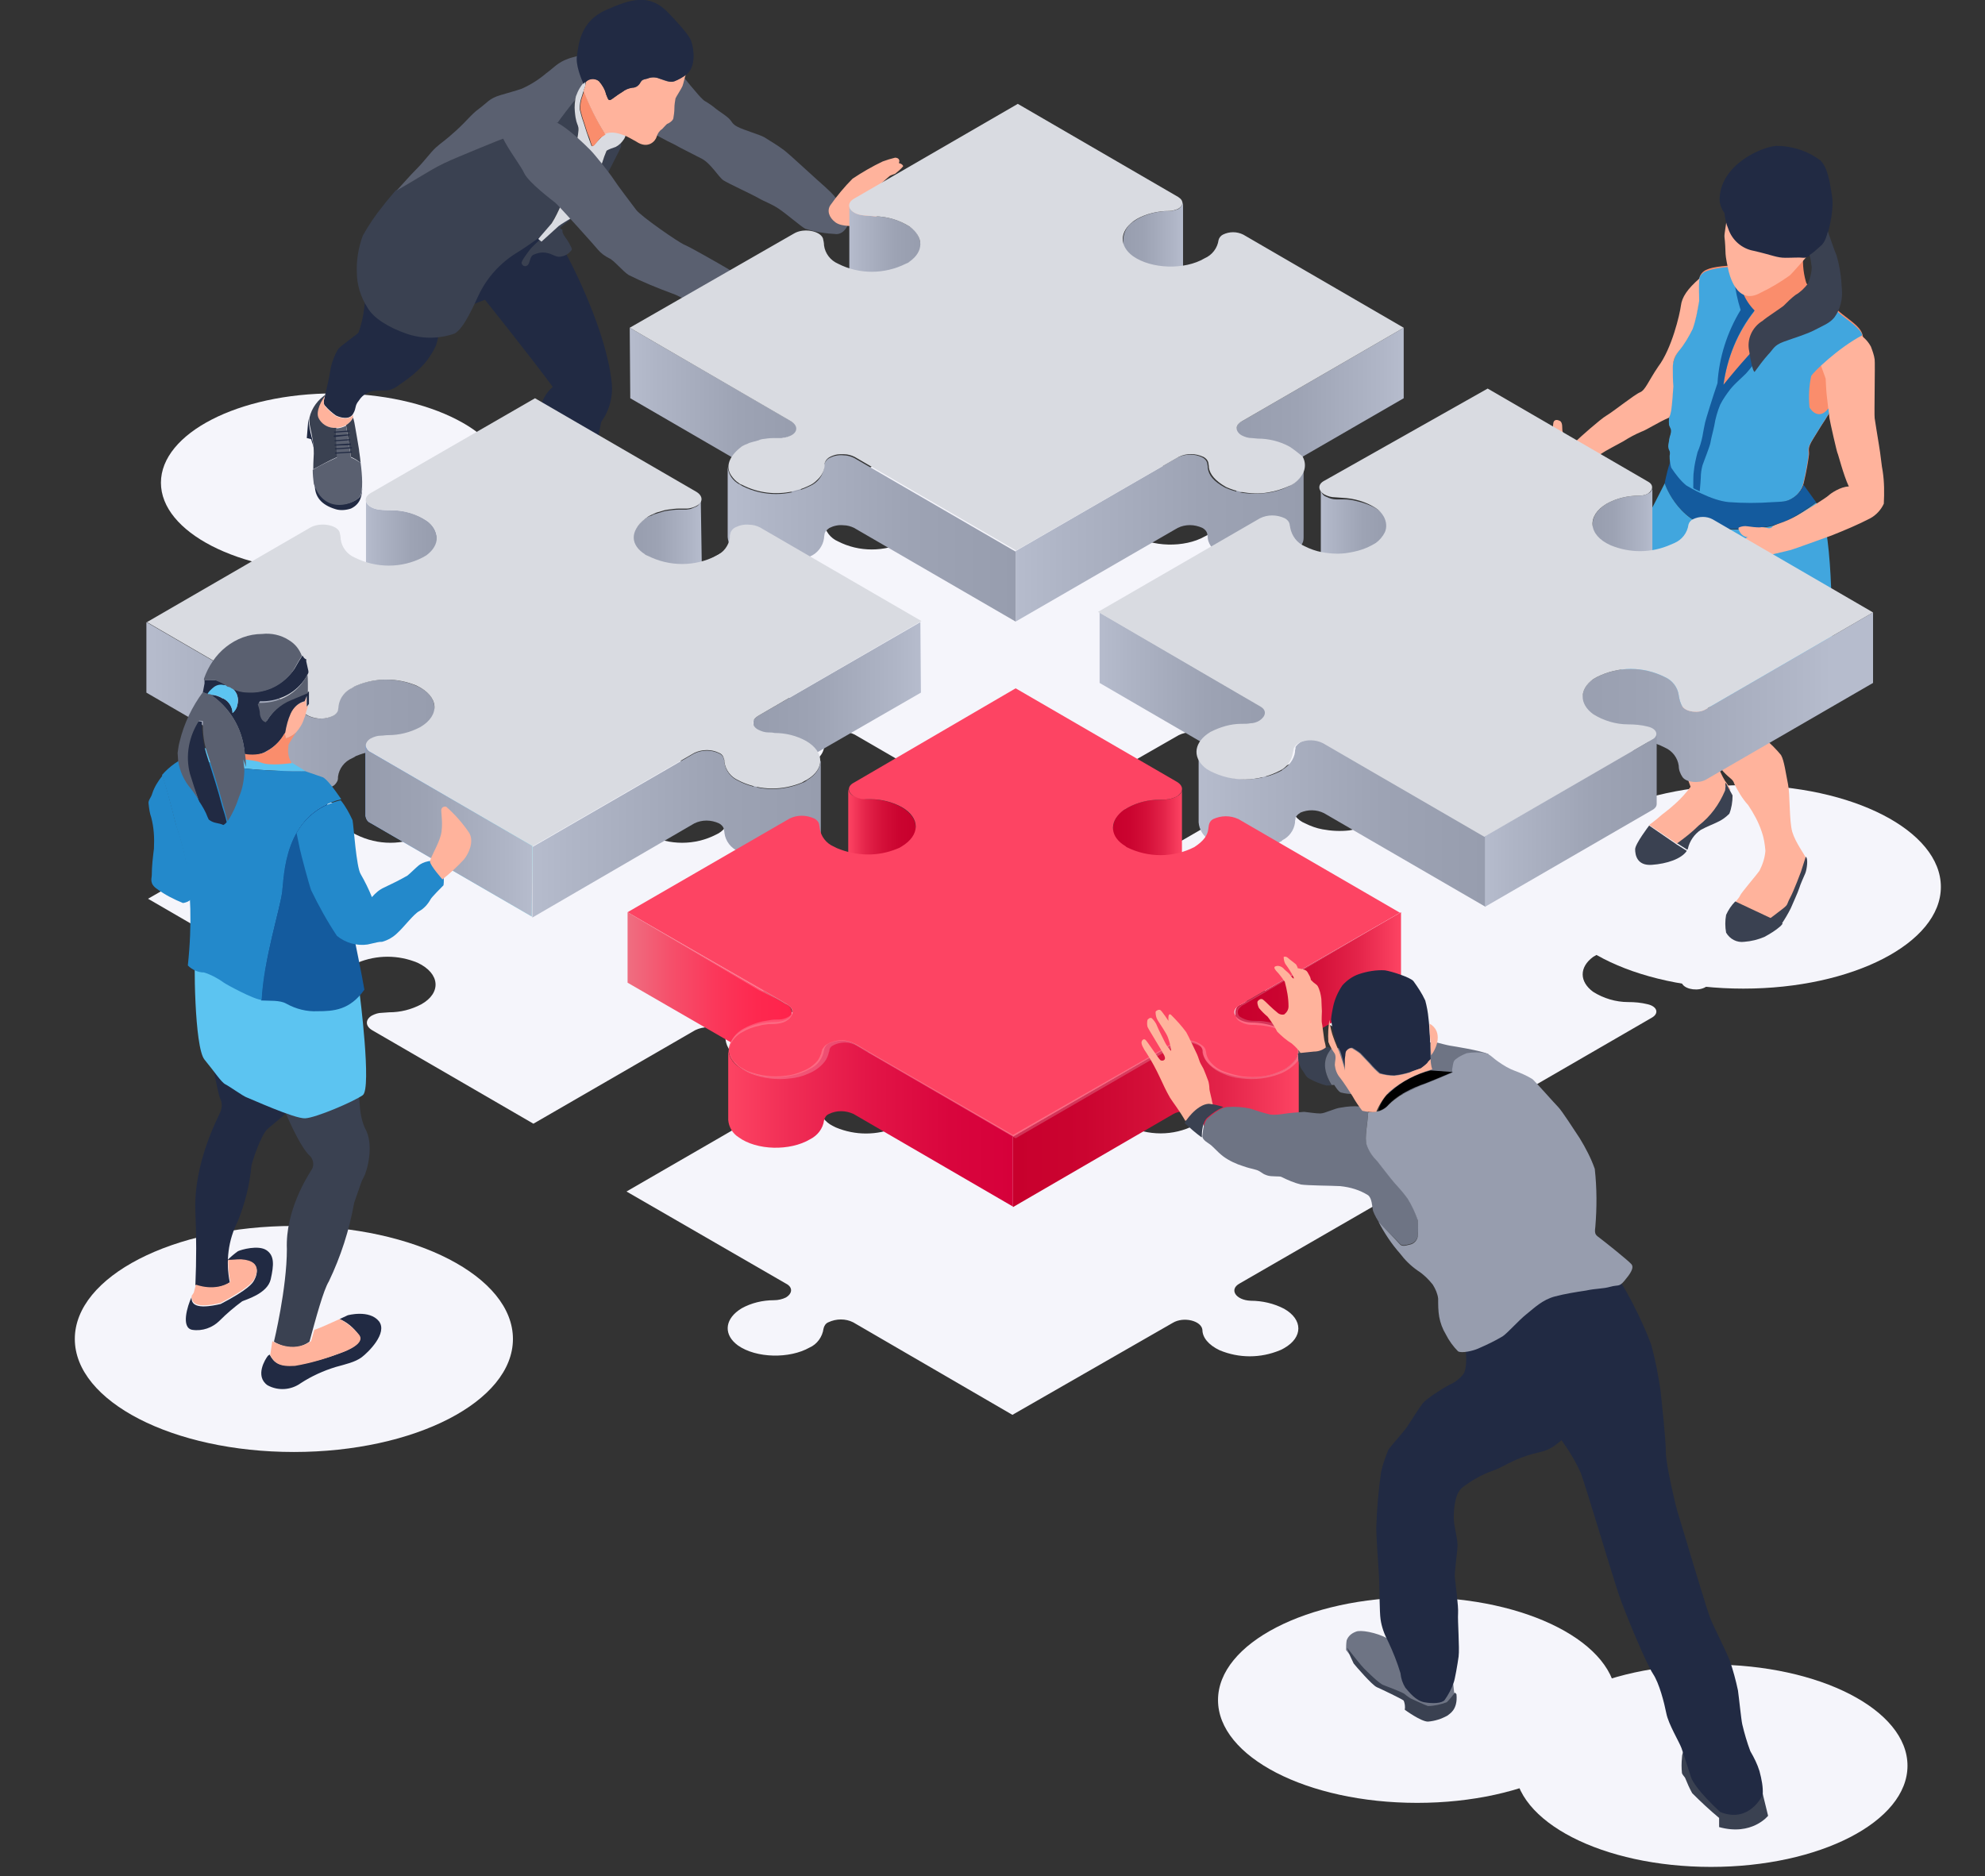 <?xml version="1.0" encoding="utf-8"?>
<!-- Generator: Adobe Illustrator 25.0.0, SVG Export Plug-In . SVG Version: 6.00 Build 0)  -->
<svg version="1.1" id="Ebene_1" xmlns="http://www.w3.org/2000/svg" xmlns:xlink="http://www.w3.org/1999/xlink" x="0px" y="0px"
	 viewBox="0 0 368.8 348.6" style="enable-background:new 0 0 368.8 348.6;" xml:space="preserve">
<rect x="0" y="0" width="368.8" height="348.6" fill="#333333" stroke="none"/>
<style type="text/css">
	.st0{fill:#F5F5FB;}
	.st1{fill:#212A43;}
	.st2{fill:#3A4151;}
	.st3{fill:#5A6070;}
	.st4{fill:none;}
	.st5{fill:#D9DBE1;}
	.st6{fill:#FA8D6C;}
	.st7{fill:#FFB39C;}
	.st8{fill:#EFC0BE;}
	.st9{fill:#231F20;}
	.st10{fill:#8B5E3C;}
	.st11{fill:#A97C50;}
	.st12{fill:url(#SVGID_1_);}
	.st13{fill:url(#SVGID_2_);}
	.st14{fill:url(#SVGID_3_);}
	.st15{fill:url(#SVGID_4_);}
	.st16{fill:url(#SVGID_5_);}
	.st17{fill:url(#SVGID_6_);}
	.st18{fill:url(#SVGID_7_);}
	.st19{fill:url(#SVGID_8_);}
	.st20{fill:url(#SVGID_9_);}
	.st21{fill:url(#SVGID_10_);}
	.st22{fill:url(#SVGID_11_);}
	.st23{fill:url(#SVGID_12_);}
	.st24{fill:#145B9E;}
	.st25{fill:#41A6DE;}
	.st26{fill:url(#SVGID_13_);}
	.st27{fill:url(#SVGID_14_);}
	.st28{fill:url(#SVGID_15_);}
	.st29{fill:url(#SVGID_16_);}
	.st30{fill:url(#SVGID_17_);}
	.st31{fill:url(#SVGID_18_);}
	.st32{fill:#EDA27A;}
	.st33{fill:#FFFFFF;}
	.st34{fill:url(#SVGID_19_);}
	.st35{fill:url(#SVGID_20_);}
	.st36{fill:url(#SVGID_21_);}
	.st37{fill:url(#SVGID_22_);}
	.st38{fill:#FD4463;}
	.st39{fill:url(#SVGID_23_);}
	.st40{fill:url(#SVGID_24_);}
	.st41{opacity:0.2;fill:#FFFFFF;enable-background:new    ;}
	.st42{fill:#6E7484;}
	.st43{fill:#979DAE;}
	.st44{fill:url(#SVGID_25_);}
	.st45{fill:#5CC4F1;}
	.st46{fill:#2389CB;}
	.st47{fill-rule:evenodd;clip-rule:evenodd;fill:#FFB39C;}
	.st48{fill-rule:evenodd;clip-rule:evenodd;fill:#212A43;}
	.st49{fill-rule:evenodd;clip-rule:evenodd;fill:#5A6070;}
	.st50{fill-rule:evenodd;clip-rule:evenodd;fill:#5CC4F1;}
	.st51{fill-rule:evenodd;clip-rule:evenodd;fill:#FA8D6C;}
</style>
<g>
	<g>
		<g>
			<ellipse class="st0" cx="62.1" cy="89.7" rx="32.2" ry="16.6"/>
		</g>
		<g>
			<ellipse class="st0" cx="263.3" cy="315.9" rx="37" ry="19.1"/>
		</g>
		<g>
			<ellipse class="st0" cx="317.9" cy="328.1" rx="36.5" ry="18.8"/>
		</g>
		<g>
			<ellipse class="st0" cx="323.9" cy="164.8" rx="36.7" ry="18.9"/>
		</g>
		<g>
			<ellipse class="st0" cx="54.6" cy="248.8" rx="40.7" ry="21"/>
		</g>
	</g>
	<path class="st1" d="M67.9,53.2c0,1.7-0.1,3.5-0.4,5.2c-0.2,1.2-0.5,2.3-0.9,3.4c-0.3,0.4-3.4,2.5-3.8,3.1c-0.6,1-1,2.1-1.3,3.2
		c-0.2,1-0.3,1.9-0.5,2.7c-0.2,0.9-0.4,1.8-0.6,2.6c-0.1,0.4-0.5,1.6,0,2c0.6,0.7,1.3,1.3,2,1.8c0.8,0.4,2.5,0.9,3.2-0.3
		s0.2-1.4,1.1-2.5c0.7-1.1,1.8-1.7,3.1-1.8c1.7-0.2,2.4,0.4,4.4-1.1c1.8-1.2,3.4-2.5,4.8-4.1c0.8-1,1.5-2.1,2-3.2
		c0.3-0.9,0.5-1.9,0.6-2.9L67.9,53.2z"/>
	<path class="st1" d="M104.4,45.8c2.1,3.5,8.2,15.9,9.2,24.9c0.4,2.7-0.3,5.5-1.9,7.7c-0.7,3.2-1.8,9.7-1.8,10.4s0.7,4.6,0.7,4.9
		s-2.5,3.7-6.6-0.2c-0.4-2.4-1-4.8-1.7-7.2c-0.6-2-4.6-10.1,0.4-14.4c-3.8-5.2-12.6-16.2-12.6-16.2L86.7,57l0.8-7.3
		c0,0,6.3-7.2,7.2-7.6S104.4,45.8,104.4,45.8z"/>
	<path class="st2" d="M103.4,22.8c-3.6,0-5.8,1.2-7.7,2s-5.1,2-10.6,4.3c-4.7,2-4.9,2.6-11.6,6.3c-0.9,1.1-1.8,2.1-2.3,2.8
		c-1.4,1.7-2.7,3.6-3.8,5.6c-0.8,2.2-1.2,4.5-1.1,6.8c0,2.3,0.7,4.6,2,6.6c1.1,1.9,3.8,3.6,7.2,4.8c2.9,1,6,1,8.9,0
		c1.8-0.8,3.9-5.9,4.5-7.1c1.5-3.2,3.9-5.9,6.9-7.8c1.2-0.7,3.2-2.1,4.7-3.2s3.2-4.6,3.7-5.8c1.2-4,2.2-8,3-12.1
		c0.7-3.7-0.1-1.8-0.4-5.4c-0.1-0.9-0.1-1.9,0.2-2.8C105.7,19.6,104.1,21.8,103.4,22.8z"/>
	<path class="st2" d="M114.4,27.3c-0.6,0.1-1.2,0.4-1.7,0.7c-0.3,0.7-0.6,1.4-0.8,2.2c-1.3,3.2-3.2,6.1-5.6,8.6
		c-0.3,0.6-0.7,1.1-1.2,1.5c-1.1,0.7-2,1.4-2.9,2.3c-0.2,0.4-3.3,3.2-3.6,3.6s-1.8,2.3-1.7,2.7s0.6,0.8,1.1,0.4s0.4-1.5,1-1.9
		c0.8-0.4,1.7-0.6,2.6-0.4c1.1,0.2,1.6,0.8,2.5,0.7c0.7-0.1,1.4-0.4,1.9-1c0.4-0.4,0.3-0.4-0.2-1.4s-1.4-1.8-1.3-2.4
		s-1.2-0.1,0.3-1.2s2.2-1.8,3.3-2.8c1.5-1.3,2.8-2.8,3.8-4.6c0.6-1.5,3.4-6.6,3.5-7.1c0-0.2,0-0.5,0-0.7
		C115.1,26.9,114.8,27.2,114.4,27.3z"/>
	<path class="st3" d="M108.5,15.6c-0.4-1-1.4-3.4-1.2-5.2c-0.6,0.2-1.2,0.3-1.7,0.5c-2,0.7-2.7,1.7-4.1,2.7c-1.4,1.2-3,2.2-4.6,2.9
		c-1.5,0.5-2,0.6-4,1.2s-2.4,1.4-3.9,2.5s-2.1,2.1-4.3,4.1s-2.6,2.1-3.7,3.1s-2,2.4-3.8,4.2c-1,1-2.3,2.5-3.5,3.8
		c6.6-3.8,6.8-4.3,11.6-6.3c5.5-2.3,8.8-3.6,10.6-4.3s4.1-2,7.7-2c0.7-1,2.3-3.1,3.7-4.8C107.4,17,107.9,16.3,108.5,15.6z"/>
	<path class="st4" d="M108.5,15.6c0.1-0.1,0.2-0.2,0.4-0.3v-0.1C108.7,15.3,108.6,15.5,108.5,15.6z"/>
	<path class="st3" d="M126.1,13.2c3.6,4.5,4.5,5.4,4.9,5.6c0.7,0.4,1.4,0.9,2,1.4s1.5,1,2.3,1.7s0.6,1.1,1.8,1.7s4,1.4,4.9,1.9
		c1.3,0.8,2.6,1.6,3.8,2.5c0.9,0.7,5.2,4.7,5.9,5.3s2.6,2.3,3.2,3s2.8,3.5,2.9,4.3s-0.8,2.9-2.4,2.9c-2-0.1-3.9-0.4-5.8-1
		c-0.9-0.5-3.4-2.7-4.9-3.7s-2.4-1.2-3.8-2s-5.6-2.7-6.5-3.3s-2.3-3.1-4-4s-3.6-1.8-5.2-2.7c-1.7-0.8-3.3-1.7-4.9-2.7
		c-1.6-1.2-3.5-2.5-4-4.1s-0.5-5.2,0.5-6S126.1,13.2,126.1,13.2z"/>
	<path class="st5" d="M116.4,23.8c-0.3-0.4-1.1-0.3-1.7-0.3c-0.6,0.1-1.1,0.3-1.6,0.6c-0.5,0.4-1,0.8-1.3,1.3
		c-0.4,0.4-1.2,1.3-1.5,1.6s-0.4,0.1-0.4,0.1s-0.2-0.5-0.3-0.8c-0.2-0.6-0.4-1.1-0.6-1.7s-0.4-1.3-0.6-1.9c-0.3-0.8-0.5-1.6-0.7-2.4
		c0-0.8,0.1-1.6,0.4-2.4c0.2-0.6,0.5-1.6,0.7-2.1c0-0.2,0-0.5-0.1-0.7c-0.8,0.8-1.3,1.7-1.7,2.8c-0.2,0.9-0.3,1.9-0.2,2.8
		c0.3,3.6,1.1,1.7,0.4,5.4c-0.8,4.1-1.8,8.1-3,12.1c-0.5,1.1-1,2.2-1.7,3.3l-2.5,2.9l0.6,0.5c0,0,3-2.7,3.2-2.9s2.2-1.4,2.2-1.4
		l-0.2-1.3c2.6-2.6,4.7-5.7,6.1-9.1c0.2-0.7,0.5-1.5,0.8-2.2c0.5-0.3,1.1-0.5,1.7-0.7c0.6-0.3,1.1-0.8,1.5-1.4
		C116.1,25.7,116.7,24.1,116.4,23.8z"/>
	<path class="st6" d="M108.2,17.9c-0.3,0.8-0.4,1.6-0.4,2.4c0.2,0.8,0.4,1.6,0.7,2.4c0.2,0.6,0.4,1.3,0.6,1.9s0.5,1.1,0.6,1.7
		c0.1,0.3,0.3,0.8,0.3,0.8s0.1,0.2,0.4-0.1s0.8-1,1.2-1.4c0.3-0.2,0.6-0.4,0.9-0.6c-1.6-2.5-2.9-5.2-4-8
		C108.4,17.3,108.3,17.6,108.2,17.9z"/>
	<path class="st7" d="M125.3,15.1c-0.9,0.3-1.7-0.1-2.8-0.5c-0.7-0.3-1.5-0.3-2.2,0c-0.9,0.2-1,0.3-1.3,0.7c-0.3,0.6-0.8,1-1.5,1
		c-0.7,0.1-1.3,0.3-1.9,0.8c-0.6,0.3-1.2,0.8-1.9,1.3s-0.7,0-1.1-0.9c-0.2-0.9-0.7-1.7-1.3-2.4c-0.7-0.7-1.8-0.6-2.5,0.1l0,0
		c0.1,0.2,0.1,0.4,0,0.5c-0.1,0.3-0.2,0.8-0.4,1.2c1.1,2.8,2.4,5.5,4,8c0.9-0.4,1.9-0.4,3.7,0.3c0.5,0.2,1.2,0.6,2.1,1.1
		c2.2,1.5,3.6-0.1,3.8-0.9c0.2-0.6,0.5-1.1,1-1.4c0.2-0.2,0.9-1,1-1s1-0.5,1.1-1c0.1-0.6,0.2-1.2,0.2-1.9c0-0.6,0.1-1.2,0.2-1.8
		c0.1-0.3,1.1-1.8,1.3-2.3c0.2-0.5,0.4-1.7,0.7-2.3C126.8,14.4,126,14.8,125.3,15.1z"/>
	<path class="st1" d="M128.5,7.9c-0.2-0.8-0.8-1.8-4.3-5.5s-7-2.6-11.7-0.5s-5,6.4-5.3,8.4c-0.3,1.8,0.8,4.3,1.2,5.3
		c0.1-0.1,0.3-0.4,0.4-0.3c0.6-0.7,1.7-0.8,2.5-0.2l0,0c0.6,0.7,1.1,1.5,1.3,2.4c0.4,0.9,0.4,1.4,1.1,0.9s1.4-1,1.9-1.3
		c0.5-0.4,1.2-0.7,1.9-0.8c0.6,0,1.2-0.4,1.5-1c0.2-0.4,0.3-0.5,1.3-0.7c0.7-0.3,1.5-0.3,2.2,0c1.1,0.3,2,0.8,2.8,0.5
		s1.5-0.7,2.2-1.2C129.5,12.3,128.8,8.8,128.5,7.9z"/>
	<path class="st3" d="M133.6,49c-0.2-0.1-5.2-3-6.4-3.5s-8.1-5.3-9-6.5s-3.5-4.6-4.2-5.7s-3.5-4.6-4.3-5.4s-4.2-4.2-6.4-5.2
		c-3.6,0-5.8,1.2-7.7,2l-2.2,0.9c1.1,2.3,3.5,5.4,4,6.6c0.9,1.8,5.2,5,5.8,5.5s7.7,8.4,7.9,8.7c0.6,0.7,1.3,1.2,2.1,1.6
		c0.8,0.3,2.5,2.4,3.6,3.1c2.6,1.3,5.3,2.4,8,3.4c2.4,0.8,5.2,3,9,5.2c5.7,2.2,10.1-4.7,10.1-4.7L133.6,49z"/>
	<path class="st8" d="M136.2,55.3c0.6-1.7,1.7-3.3,3-4.6c0.7-1,1.5-1.9,2.3-2.7c1-0.8,2.2-2.8,5.7-2.2c2.1,0.4,2.3,0.7,2.1,1
		s-1.1,0.5-1.5,0.5c-0.6,0-1.1,0.1-1.7,0.4c-0.5,0.2-0.7,0.4-0.8,0.7s-0.7,1.7,1.6,1.3s3.4-0.5,3.9-0.7s2.1,0.6,0.6,1.5
		s-4.9,2.2-5.9,3s-2.6,2-3,2.3s-3.3,2.7-4.6,2.6S135.4,57.6,136.2,55.3z"/>
	<path class="st7" d="M161.2,42c-2.5,0-4.8,0.2-6-0.7s-1.6-2.2-0.9-3.2c1.2-1.7,2.6-3.4,4.1-4.9c1.8-1.2,3.7-2.3,5.6-3.2
		c0.8-0.3,1.5-0.5,2.3-0.7c0.5,0,1,0.3,0.7,1c0.5,0.1,0.8,0.4,0.8,0.6c-0.4,0.5-1,1-1.5,1.4c-0.2,0.1-0.7,0.2-1,0.4
		c-0.7,0.6-1.4,1.2-2,1.8c-0.3,0.3-1.2,1.4-1.5,1.7c-0.5,0.6-0.9,1.2-1.3,1.8c-0.2,0.3-0.5,1.1-0.5,1.2s2.4,0.2,2.9,1
		s0.2,1.3-0.5,1.5C162,41.9,161.6,42,161.2,42z"/>
	<path class="st9" d="M116.4,108.5c-2.2-0.1-5.4-2.6-5.8-3.2c-1.2-1.5-2.7-2.7-4.4-3.6c-1.7-0.9-3.1-2.2-4.1-3.8l-0.1,2.9l3.5,2.8
		c0.2-0.3,0.3-0.6,0.3-0.9c3.5,1.3,4,3.5,5.3,4.9c3.2,2.2,7.1,2.9,10.9,2c2.4-1.2,2.8-2.6,2.6-3.8
		C122.3,109.6,118.5,108.7,116.4,108.5z"/>
	<path class="st1" d="M67.3,90.4L67.3,90.4c0,0.6-0.1,1.2-0.3,1.7c-0.8,1.4-6.5,3.6-8.5-2.2c-0.1,2.4,1.2,3.9,3.8,4.7
		c0.9,0.3,2,0.2,2.9-0.1C67.1,93.6,67.3,91.9,67.3,90.4z"/>
	<path class="st1" d="M57.9,81.2c-0.3-1.1-0.5-2.2-0.6-3.4l0,0L57,81.4l0.8,0.2l0.5,1.6C58.2,82.5,58.1,81.9,57.9,81.2z"/>
	<path class="st7" d="M62.4,77.3c-0.7-0.5-1.4-1.1-2-1.8c-0.5-0.5-0.1-1.7,0-2v-0.1c-0.9,1.2-1.9,3.2-1.3,4.3c0.5,1,1.5,1.7,2.7,1.8
		h0.6c0.7,0,1.3-0.2,1.9-0.5c0.5-0.3,1-0.8,1.3-1.4v-0.5C64.8,78.1,63.2,77.7,62.4,77.3z"/>
	<path class="st2" d="M62.5,79.5h-0.6c-1.2-0.1-2.2-0.8-2.7-1.8c-0.6-1.2,0.5-3.4,1.5-4.5c-1.6,1-2.8,2.6-3.2,4.4
		c-0.2,0.9,0.4,2.8,0.5,3.6c0.2,1,0.3,2,0.3,3.1c0,0.3-0.1,1.4-0.1,2.9c1.5-0.8,2.9-1.6,4.5-2.3C62.7,84.9,62.5,81.6,62.5,79.5z"/>
	<path class="st3" d="M67,86c-0.6-0.4-1.1-0.7-1.8-1c0,0-0.6-4-0.9-5.9c-0.6,0.3-1.2,0.5-1.9,0.5c0,2.1,0.2,5.4,0.2,5.4
		c-1.5,0.7-3,1.4-4.5,2.3c0,0.9,0.1,1.8,0.2,2.6c2,6,7.8,3.7,8.6,2.3C67.5,91.2,67.3,88.2,67,86z"/>
	<path class="st2" d="M67,86c-0.1-1.2-0.3-2.2-0.3-2.5c-0.1-0.7-0.6-3.5-0.7-4.1s-0.2-1.2-0.4-1.8c-0.3,0.6-0.7,1-1.3,1.4
		c0.3,2,0.9,5.9,0.9,5.9C65.9,85.2,66.5,85.6,67,86z"/>
	<path class="st1" d="M62.3,84.3C62.2,84.3,62.2,84.2,62.3,84.3c-0.1-0.2-0.1-0.2,0-0.2l0,0l3-0.2l0,0c0.1,0,0.1,0.1,0.1,0.1
		c0,0.1,0,0.1-0.1,0.1l0,0L62.3,84.3L62.3,84.3z"/>
	<path class="st1" d="M62.3,83.5C62.2,83.5,62.2,83.4,62.3,83.5c-0.1-0.2-0.1-0.2,0-0.2l0,0l3-0.2l0,0c0.1,0,0.1,0,0.1,0.1l0,0
		c0,0.1,0,0.1-0.1,0.1l0,0L62.3,83.5L62.3,83.5z"/>
	<path class="st1" d="M62.2,82.8C62.1,82.8,62.1,82.8,62.2,82.8L62.2,82.8c-0.1-0.2,0-0.2,0-0.2l2.9-0.2l0,0c0.1,0,0.1,0.1,0.1,0.2
		c0,0,0,0.1-0.1,0.1L62.2,82.8L62.2,82.8z"/>
	<path class="st1" d="M62.2,82C62.1,82,62.1,81.9,62.2,82c-0.1-0.2,0-0.2,0-0.2l2.8-0.2l0,0c0.1,0,0.1,0.1,0.1,0.1
		c0,0.1-0.1,0.1-0.1,0.1L62.2,82L62.2,82z"/>
	<path class="st1" d="M62.2,81.2c-0.1,0-0.1,0-0.2-0.1s0-0.1,0.1-0.2c0,0,0,0,0.1,0l2.7-0.2l0,0c0.1,0,0.1,0.1,0.1,0.1
		c0,0.1,0,0.1-0.1,0.1l0,0L62.2,81.2L62.2,81.2z"/>
	<path class="st1" d="M62.1,80.4C62,80.4,62,80.4,62.1,80.4c-0.1-0.2-0.1-0.2,0-0.2l2.8-0.2c0.1,0,0.1,0,0.1,0.1l0,0
		c0,0.1,0,0.1-0.1,0.1l0,0L62.1,80.4L62.1,80.4z"/>
	<path class="st10" d="M116.1,100.3c-0.7-0.7-1.3-1.4-1.8-2.3c-0.9-0.9-2-1.7-3-2.4c-0.1,0.2-0.2,0.4-0.3,0.6l4.8,4.5L116.1,100.3z"
		/>
	<path class="st10" d="M109.4,98.1c-0.8,0.5-1.6,0.7-2.5,0.7c-0.9,0.1-1.3-0.3-2.1-1s-1-2.2-1.2-4.4c-1,0.9-1.6,2.2-1.6,3.6v0.9
		c1,1.6,2.4,2.9,4.1,3.8s3.2,2.2,4.4,3.6c0.4,0.4,0.9,0.8,1.4,1.2l2.5-4.4C114.5,102.2,111.3,99.6,109.4,98.1z"/>
	<path class="st11" d="M123.1,103.4c-0.7-0.5-3.9-1.6-5.7-2.3c-0.5-0.2-0.9-0.5-1.3-0.8l-0.4,0.3l-4.8-4.5c-0.4,0.6-0.8,1.1-1.2,1.7
		c-0.1,0.1-0.2,0.2-0.4,0.3c1.9,1.5,5.1,4.1,5.1,4.1l-2.5,4.4c1.3,1,2.8,1.7,4.4,2c2.1,0.1,5.9,1,8.1-2.7
		C124.3,104.9,123.8,104,123.1,103.4z"/>
	<path class="st9" d="M109.6,98.8C109.6,98.8,109.5,98.8,109.6,98.8c-0.1,0-0.1-0.1-0.1-0.2l0,0l1.9-2.3c0.1,0,0.1,0,0.2,0v0.1
		L109.6,98.8C109.7,98.8,109.6,98.8,109.6,98.8z"/>
	<path class="st9" d="M110.4,99.4L110.4,99.4c-0.1,0-0.1-0.1-0.1-0.2l0,0l1.8-2.2c0,0,0.1,0,0.2,0l0,0c0,0,0,0.1,0,0.2L110.4,99.4
		C110.5,99.4,110.5,99.4,110.4,99.4z"/>
	<path class="st9" d="M111.2,100.1L111.2,100.1c-0.1,0-0.1-0.1-0.1-0.2l0,0l1.7-2.1c0-0.1,0.1-0.1,0.2-0.1s0.1,0.1,0.1,0.2l0,0
		l-1.7,2.1C111.3,100.1,111.3,100.1,111.2,100.1z"/>
	<path class="st9" d="M112.1,100.7C112,100.7,112,100.6,112.1,100.7l-0.1-0.2l1.6-2c0-0.1,0.1-0.1,0.2-0.1s0.1,0.1,0.1,0.2l0,0
		L112.1,100.7L112.1,100.7z"/>
	<path class="st9" d="M112.9,101.3L112.9,101.3c-0.1,0-0.1-0.1-0.1-0.2l1.5-1.9c0,0,0.1,0,0.2,0l0,0c0,0,0.1,0.1,0,0.1l0,0
		L112.9,101.3C113,101.3,112.9,101.3,112.9,101.3z"/>
	<path class="st9" d="M113.7,102C113.6,102,113.6,102,113.7,102c-0.1,0-0.1-0.1-0.1-0.2l0,0l1.5-1.9c0,0,0.1,0,0.2,0l0,0
		c0,0,0,0.1,0,0.2l0,0L113.7,102C113.7,102,113.7,102,113.7,102z"/>
	<path class="st8" d="M104.1,93.5c0-0.1,0-0.3-0.1-0.4l-0.4,0.4c0.1,2.2,0.4,3.8,1.2,4.4s1.2,1.1,2.1,1c0.9,0,1.7-0.3,2.5-0.7
		c0.1-0.1,0.3-0.2,0.4-0.3c0.4-0.5,0.8-1.1,1.2-1.6l0-0.3c-0.3-0.6-0.5-1.2-0.6-1.8C109.8,95,107.4,96.8,104.1,93.5z"/>
	<path class="st0" d="M239.6,134.7c-1.8-1-3.9-1.5-5.9-1.5l-1.1-0.1c-0.7,0-1.3-0.2-1.9-0.5c-1.2-0.7-1.3-1.9,0-2.6l30.1-17.4
		L231,95.3c-1.2-0.6-2.6-0.6-3.8,0c-0.4,0.2-0.7,0.6-0.8,1c-0.3,1.5-1.2,2.8-2.6,3.4c-3.7,2.1-9.9,2-13.3-0.4
		c-2.6-1.9-2.5-4.6,0.1-6.5c0.2-0.1,0.4-0.3,0.6-0.4c1.8-1,3.9-1.5,6-1.5c0.6,0,1.2-0.1,1.7-0.4c1-0.6,1.1-1.5,0-2.2L189.1,71
		l-30.4,17.6c-1.8,1-0.9,2.8,1.6,3.1c0.7,0.1,1.4,0.1,2.2,0.1c2.3,0,4.6,0.6,6.5,1.9c2.6,1.9,2.7,4.6,0,6.5
		c-0.2,0.2-0.4,0.3-0.7,0.4c-4,2-8.7,2-12.6,0c-1.4-0.6-2.4-1.9-2.6-3.4c0-0.4-0.1-0.9-0.2-1.3c-0.5-1.4-3.6-2-5.4-0.9L117,112.5
		l30,17.4c1.3,0.8,1.2,2,0,2.6c-0.2,0.1-0.4,0.2-0.5,0.2l-0.2,0.1l-0.2,0.1l-0.2,0.1h-0.2c-0.2,0-0.4,0.1-0.5,0.1h-0.1h-0.5h-0.4
		h-0.5c-0.7,0-1.4,0.1-2.1,0.2l-0.4,0.1l-0.2,0.1c-0.2,0-0.5,0.1-0.7,0.2l-0.4,0.1c-0.3,0.1-0.5,0.2-0.7,0.3l-0.4,0.2l-0.3,0.1
		c-0.2,0.1-0.3,0.2-0.6,0.3c-2.3,1.7-3,3.5-2.3,5c0.3,0.6,0.8,1.2,1.3,1.6l0.3,0.2c0.2,0.1,0.4,0.3,0.7,0.4c2.9,1.5,6.2,1.9,9.4,1.2
		c0.2,0,0.4-0.1,0.7-0.2c0.9-0.2,1.8-0.6,2.6-1c0.4-0.2,0.8-0.5,1.1-0.8c0.9-0.6,1.4-1.6,1.5-2.7c0,0,0,0,0-0.1s0-0.2,0-0.3
		s0-0.3,0.1-0.4l0,0l0,0c0.1-0.5,0.5-0.8,0.9-1.1c0.6-0.3,1.2-0.5,1.9-0.5c0.2,0,0.5,0,0.7,0c0.7,0,1.4,0.2,2,0.5l30,17.4l30.2-17.3
		c1.4-0.7,3.1-0.7,4.6,0c0.4,0.2,0.8,0.6,0.9,1.1c0,0.2,0.1,0.4,0.1,0.9c0.2,1.2,1.1,2.4,3.2,3.6c0.9,0.4,1.8,0.7,2.8,0.9
		c1.6,0.3,3.3,0.4,5,0.1c1.3-0.2,2.6-0.6,3.7-1.1l0.5-0.2c1-0.5,1.9-1.4,2.4-2.5c0.4-1,0.3-2-0.2-2.9
		C241.1,135.8,240.4,135.1,239.6,134.7z"/>
	<path class="st0" d="M99.4,125.7l30,17.4c1.3,0.8,1.2,2,0,2.7c-0.2,0.1-0.4,0.2-0.7,0.3c-0.4,0.1-0.7,0.2-1.1,0.2l-0.6,0.1h-0.8
		c-0.7,0-1.4,0.1-2.1,0.2l-0.6,0.1c-0.3,0.1-0.7,0.1-1,0.2c-0.7,0.2-1,0.4-1.3,0.5s-0.6,0.3-0.8,0.4c-3.3,2.3-3.4,4.9-1,6.7l0.3,0.2
		c0.2,0.2,0.4,0.3,0.7,0.4c4,2,8.7,2,12.6,0c1.4-0.6,2.4-1.9,2.6-3.4c0-0.1,0-0.2,0-0.4l0.1-0.4c0.1-0.5,0.5-0.9,0.9-1.1
		c0.8-0.4,1.7-0.6,2.6-0.6c0.7,0,1.4,0.2,2,0.6l30,17.4l-30.1,17.4c-1.4,0.8-1.2,2,0,2.6c0.6,0.3,1.2,0.5,1.9,0.5h1.1
		c2.1,0,4.1,0.5,5.9,1.5c3.4,2,3.5,5.2,0.1,7.2c-0.4,0.2-0.6,0.3-0.9,0.5c-3.6,1.5-7.6,1.5-11.2,0c-0.2-0.1-0.4-0.2-0.6-0.3
		c-1.4-0.6-2.4-1.9-2.6-3.4c0-0.2,0-0.4-0.1-0.7c-0.1-0.5-0.4-0.9-0.9-1.1c-1.4-0.7-3.1-0.7-4.6,0l-30.1,17.4l-30-17.4
		c-1.3-0.8-1.2-2,0-2.7c0.6-0.3,1.2-0.5,1.8-0.5l1.4-0.1c2.1,0,4.1-0.5,6-1.5c3.7-2.1,3.5-5.7-0.7-7.7c-3.6-1.5-7.6-1.5-11.2,0
		c-0.2,0.1-0.5,0.2-0.7,0.3c-1.4,0.6-2.4,1.9-2.6,3.4c0,0.3-0.1,0.6-0.1,0.8c-0.1,0.5-0.5,0.8-0.9,1c-1.4,0.7-3.1,0.7-4.6,0
		l-30-17.4L58,149.5c1.8-1,4.9-0.5,5.4,0.9c0.1,0.4,0.2,0.9,0.2,1.3c0.2,1.5,1.2,2.8,2.6,3.4c4,2,8.7,2,12.6,0
		c0.2-0.1,0.5-0.3,0.7-0.4c2.6-1.9,2.6-4.6,0-6.5c-1.9-1.2-4.2-1.9-6.5-1.9c-0.7,0-1.5-0.1-2.2-0.1c-2.5-0.3-3.4-2.1-1.6-3.1
		L99.4,125.7z"/>
	<path class="st0" d="M276.4,123.8l29.8,17.3c1.1,0.6,0.9,1.6,0,2.2c-0.5,0.3-1.1,0.4-1.7,0.4c-2.1,0-4.2,0.5-6,1.5
		c-3.7,2.2-3.5,5.7,0.7,7.7c3.6,1.5,7.6,1.5,11.2,0c0.2-0.1,0.5-0.2,0.7-0.4c1.4-0.6,2.4-1.9,2.6-3.4c0.1-0.4,0.4-0.8,0.8-1
		c1.2-0.6,2.6-0.6,3.7,0l29.8,17.3l-31.1,18c-1.3,0.8-3.6,0.5-4.3-0.5c-0.4-0.6-0.6-1.4-0.7-2.1c-0.2-1.5-1.2-2.8-2.6-3.4
		c-4-2-8.7-2-12.6,0c-0.2,0.1-0.5,0.3-0.7,0.4c-2.6,1.9-2.6,4.6,0,6.5c1.9,1.2,4.2,1.9,6.5,1.9c1.2,0,2.4,0.1,3.6,0.4
		c1.8,0.4,2.2,1.7,0.8,2.5l-31.1,18l-30-17.4c-1.4-0.7-3-0.7-4.4-0.1c-0.4,0.2-0.8,0.6-1,1c-0.1,0.3-0.1,0.6-0.2,0.9
		c-0.2,1.4-1.1,2.7-2.4,3.3c-4,2.1-8.8,2.2-12.9,0.1c-0.2-0.1-0.4-0.3-0.7-0.4c-2.6-1.9-2.5-4.6,0.1-6.5l0.6-0.4
		c1.8-0.9,3.7-1.5,5.7-1.5c0.8,0,1.2,0,1.7-0.1c0.6,0,1.2-0.2,1.7-0.5c1.2-0.8,1.4-1.9,0.2-2.6L204,165.2l30.1-17.4
		c1.4-0.7,3.1-0.7,4.6,0c0.4,0.2,0.8,0.6,0.9,1.1c0,0.2,0.1,0.4,0.1,0.6c0.3,1.6,1.3,2.9,2.8,3.5c1,0.5,2.1,0.9,3.2,1.1
		c1.6,0.3,3.3,0.4,5,0.2c1.2-0.2,2.4-0.5,3.5-1c0.5-0.2,0.6-0.3,0.8-0.4c0.2-0.1,0.5-0.3,0.7-0.4c0.7-0.5,1.3-1.2,1.7-2
		c0.4-0.9,0.3-2-0.2-2.9c-0.4-0.6-0.9-1.2-1.5-1.6c-1.9-1.2-4-1.8-6.2-1.9c-0.7,0-1.1,0-1.4-0.1c-0.7,0-1.3-0.2-1.9-0.5
		c-1.2-0.7-1.4-1.9,0-2.6L276.4,123.8z"/>
	<path class="st0" d="M188.7,179.6l30,17.4c1.3,0.8,1.1,1.9,0.1,2.6c-0.5,0.3-1.1,0.5-1.7,0.6c-0.7,0.1-1.2,0.1-1.7,0.1
		c-2,0-4.1,0.5-5.9,1.5l-0.7,0.4c-2.6,1.9-2.7,4.6-0.2,6.4c0.3,0.2,0.5,0.3,0.7,0.5c4,2,8.7,2,12.6,0c1.7-1.1,2.5-2.2,2.6-3.4
		c0-0.2,0.1-0.5,0.1-0.7c0.1-0.5,0.4-0.9,0.8-1.1c1.5-0.7,3.2-0.7,4.7,0l30,17.4l-29.8,17.2c-2,1.1-0.7,3.1,2.1,3.2
		c2.1,0,4.3,0.5,6.2,1.5c3.5,2,3.5,5.3,0,7.3c-0.2,0.1-0.5,0.3-0.8,0.4c-3.6,1.5-7.6,1.5-11.2,0c-2.1-1-3.2-2.4-3.2-3.8
		c-0.2-1.7-3.5-2.5-5.5-1.3l-29.8,17.1l-29.6-17.2c-1.4-0.7-3.1-0.7-4.6,0c-0.5,0.2-0.8,0.7-0.9,1.2c-0.2,1.5-1.2,2.9-2.6,3.5
		c-3.7,2.1-9.9,2-13.3-0.4c-2.6-1.9-2.5-4.6,0.1-6.5c0.2-0.1,0.4-0.3,0.6-0.4c1.8-1,3.9-1.5,6-1.5c0.8,0,1.6-0.2,2.2-0.5
		c1.2-0.7,1.4-1.9,0-2.6l-29.6-17.1l30.1-17.4c1.4-0.7,3.1-0.7,4.6,0c0.4,0.2,0.8,0.6,0.9,1.1c0,0.2,0.1,0.4,0.1,0.6
		c0.2,1.5,1.2,2.8,2.6,3.5c0.2,0.1,0.4,0.2,0.6,0.3c3.6,1.5,7.6,1.5,11.2,0c0.3-0.1,0.5-0.2,0.8-0.4c3.5-2.1,3.5-5.3,0.1-7.3
		c-1.8-1-3.9-1.5-5.9-1.5h-1.1c-0.7,0-1.3-0.2-1.9-0.5c-1.2-0.7-1.4-1.9,0-2.7L188.7,179.6z"/>
	
		<linearGradient id="SVGID_1_" gradientUnits="userSpaceOnUse" x1="600" y1="463.73" x2="588.82" y2="463.73" gradientTransform="matrix(1 0 0 1 -380.24 -416.23)">
		<stop  offset="0" style="stop-color:#B6BCCD"/>
		<stop  offset="0.15" style="stop-color:#AFB5C6"/>
		<stop  offset="0.64" style="stop-color:#9DA3B4"/>
		<stop  offset="1" style="stop-color:#979DAE"/>
	</linearGradient>
	<path class="st12" d="M219.8,37.6v13.1c0,0.5-0.3,0.9-0.8,1.1c-0.5,0.3-1.1,0.4-1.7,0.4c-2.1,0-4.2,0.5-6,1.5
		c-0.2,0.1-0.4,0.2-0.6,0.4c-1.2,0.7-1.9,1.9-2,3.3v-13c0.1-1.4,0.8-2.6,2-3.3c0.2-0.1,0.4-0.3,0.6-0.4c1.8-1,3.9-1.5,6-1.5
		c0.6,0,1.2-0.2,1.7-0.4C219.4,38.5,219.7,38.1,219.8,37.6z"/>
	
		<linearGradient id="SVGID_2_" gradientUnits="userSpaceOnUse" x1="537.96" y1="464.53" x2="551.25" y2="464.53" gradientTransform="matrix(1 0 0 1 -380.24 -416.23)">
		<stop  offset="0" style="stop-color:#B6BCCD"/>
		<stop  offset="0.15" style="stop-color:#AFB5C6"/>
		<stop  offset="0.64" style="stop-color:#9DA3B4"/>
		<stop  offset="1" style="stop-color:#979DAE"/>
	</linearGradient>
	<path class="st13" d="M171,45.3v13.1c-0.1-1.3-0.8-2.6-2-3.2c-1.9-1.2-4.2-1.9-6.5-1.9c-0.8,0-1.5-0.1-2.2-0.1
		c-1.6-0.2-2.5-1-2.5-1.8V38.2c0,0.8,0.9,1.6,2.5,1.8c0.7,0.1,1.5,0.1,2.2,0.2c2.3,0,4.6,0.7,6.5,1.9
		C170.1,42.7,170.9,43.9,171,45.3z"/>
	
		<linearGradient id="SVGID_3_" gradientUnits="userSpaceOnUse" x1="117" y1="406.65" x2="148.8" y2="406.65" gradientTransform="matrix(1 0 0 1 0 -330)">
		<stop  offset="0" style="stop-color:#B6BCCD"/>
		<stop  offset="0.15" style="stop-color:#AFB5C6"/>
		<stop  offset="0.64" style="stop-color:#9DA3B4"/>
		<stop  offset="1" style="stop-color:#979DAE"/>
	</linearGradient>
	<polygon class="st14" points="148.8,79.3 148.8,92.4 117.1,74 117,60.9 	"/>
	
		<linearGradient id="SVGID_4_" gradientUnits="userSpaceOnUse" x1="641" y1="493.03" x2="609.9" y2="493.03" gradientTransform="matrix(1 0 0 1 -380.24 -416.23)">
		<stop  offset="0" style="stop-color:#B6BCCD"/>
		<stop  offset="0.15" style="stop-color:#AFB5C6"/>
		<stop  offset="0.64" style="stop-color:#9DA3B4"/>
		<stop  offset="1" style="stop-color:#979DAE"/>
	</linearGradient>
	<path class="st15" d="M260.8,60.9l-30.1,17.4c-0.6,0.2-0.9,0.7-1,1.3v13.1c0.1-0.6,0.4-1.1,1-1.3L260.8,74V60.9z"/>
	
		<linearGradient id="SVGID_5_" gradientUnits="userSpaceOnUse" x1="568.94" y1="516.217" x2="622.44" y2="516.217" gradientTransform="matrix(1 0 0 1 -380.24 -416.23)">
		<stop  offset="0" style="stop-color:#B6BCCD"/>
		<stop  offset="0.15" style="stop-color:#AFB5C6"/>
		<stop  offset="0.64" style="stop-color:#9DA3B4"/>
		<stop  offset="1" style="stop-color:#979DAE"/>
	</linearGradient>
	<path class="st16" d="M242.2,86.6c0,0.4-0.1,0.8-0.2,1.2c-0.5,1.1-1.3,1.9-2.4,2.5l-0.5,0.2c-1.2,0.6-2.4,0.9-3.7,1.1
		c-1.7,0.2-3.4,0.2-5-0.1c-1-0.2-1.9-0.5-2.8-0.9c-2.2-1.2-3-2.3-3.2-3.6c0-0.5-0.1-0.7-0.1-0.9c-0.1-0.5-0.5-0.9-0.9-1.1
		c-1.4-0.7-3.1-0.7-4.6,0l-30.1,17.4v13.1l30.1-17.4c1.4-0.7,3.1-0.7,4.6,0c0.4,0.2,0.8,0.6,0.9,1.1c0,0.2,0.1,0.4,0.1,0.9
		c0.2,1.2,1.1,2.4,3.2,3.6c0.9,0.4,1.8,0.7,2.8,0.9c1.6,0.3,3.3,0.3,5,0.1c1.3-0.2,2.6-0.6,3.7-1.1c0.2-0.1,0.3-0.2,0.5-0.2
		c1-0.5,1.9-1.4,2.4-2.5c0.2-0.4,0.2-0.8,0.2-1.2V86.6z"/>
	
		<linearGradient id="SVGID_6_" gradientUnits="userSpaceOnUse" x1="515.44" y1="516.267" x2="568.94" y2="516.267" gradientTransform="matrix(1 0 0 1 -380.24 -416.23)">
		<stop  offset="0" style="stop-color:#B6BCCD"/>
		<stop  offset="0.15" style="stop-color:#AFB5C6"/>
		<stop  offset="0.64" style="stop-color:#9DA3B4"/>
		<stop  offset="1" style="stop-color:#979DAE"/>
	</linearGradient>
	<path class="st17" d="M188.7,102.5l-30-17.4c-0.6-0.3-1.3-0.5-2-0.5c-0.9-0.1-1.8,0.1-2.6,0.5c-0.4,0.2-0.7,0.6-0.9,1
		c-0.1,0.3-0.1,0.5-0.1,0.8c-0.2,1.5-1.2,2.8-2.6,3.4c-4,2-8.7,2-12.6,0c-0.2-0.1-0.4-0.3-0.7-0.4l-0.3-0.2c-1-0.7-1.6-1.8-1.7-3
		v13.1c0.1,1.2,0.7,2.3,1.7,3l0.3,0.2c0.2,0.2,0.4,0.3,0.7,0.4c4,2,8.7,2,12.6,0c1.4-0.6,2.4-1.9,2.6-3.4c0-0.3,0.1-0.6,0.1-0.8
		c0.1-0.5,0.5-0.8,0.9-1.1c0.8-0.4,1.7-0.6,2.6-0.5c0.7,0,1.4,0.2,2,0.5l30,17.4V102.5z"/>
	<path class="st5" d="M239.6,83c-1.8-1-3.9-1.5-5.9-1.5l-1.1-0.1c-0.7,0-1.3-0.2-1.9-0.5c-1.2-0.7-1.3-1.9,0-2.6l30.1-17.4L231,43.6
		c-1.2-0.6-2.6-0.6-3.8,0c-0.4,0.2-0.7,0.6-0.8,1c-0.2,1.5-1.2,2.8-2.6,3.4c-3.7,2.2-9.9,2-13.3-0.4c-2.6-1.9-2.5-4.6,0.1-6.5
		c0.2-0.1,0.4-0.3,0.6-0.4c1.8-1,3.9-1.5,6-1.5c0.6,0,1.2-0.2,1.7-0.4c1-0.6,1.1-1.5,0-2.2l-29.8-17.3l-30.4,17.6
		c-1.8,1-0.9,2.8,1.6,3.1c0.7,0.1,1.5,0.1,2.2,0.2c2.3,0,4.6,0.7,6.5,1.9c2.6,1.9,2.7,4.6,0,6.5c-0.2,0.2-0.4,0.3-0.7,0.4
		c-4,2-8.7,2-12.6,0c-1.4-0.6-2.4-1.9-2.6-3.4c0-0.4-0.1-0.9-0.2-1.3c-0.5-1.4-3.6-2-5.4-0.9L117,60.9l30,17.4c1.3,0.8,1.2,2,0,2.6
		c-0.2,0.1-0.4,0.2-0.5,0.2l-0.2,0.1h-0.2l-0.2,0.1h-0.2c-0.2,0-0.4,0.1-0.5,0.1h-0.1h-0.5h-0.4h-0.5c-0.7,0-1.4,0.1-2.1,0.2
		l-0.4,0.1l-0.2,0.1l-0.7,0.2l-0.4,0.1l-0.7,0.2l-0.4,0.2l-0.3,0.1l-0.6,0.3c-2.3,1.7-3,3.5-2.3,5c0.3,0.6,0.8,1.2,1.3,1.6l0.3,0.2
		c0.2,0.2,0.4,0.3,0.7,0.4c2.9,1.5,6.2,1.9,9.4,1.2l0.7-0.2c0.9-0.2,1.8-0.6,2.6-1c0.4-0.2,0.8-0.5,1.1-0.8c0.8-0.7,1.4-1.6,1.5-2.7
		l0,0c0-0.1,0-0.2,0-0.3c0-0.2,0-0.3,0.1-0.4l0,0l0,0c0.1-0.4,0.5-0.8,0.9-1c0.6-0.3,1.2-0.5,1.9-0.5c0.2,0,0.5,0,0.7,0
		c0.7,0,1.4,0.2,2,0.5l30,17.4L219,84.9c1.4-0.7,3.1-0.7,4.6,0c0.4,0.2,0.8,0.6,0.9,1.1c0,0.2,0.1,0.4,0.1,0.9
		c0.2,1.2,1.1,2.4,3.2,3.6c0.9,0.4,1.8,0.7,2.8,0.9c1.6,0.3,3.3,0.4,5,0.1c1.3-0.2,2.6-0.6,3.7-1.1l0.5-0.2c1-0.5,1.9-1.4,2.4-2.5
		c0.4-1,0.3-2-0.2-2.9C241.1,84.1,240.4,83.5,239.6,83z"/>
	
		<linearGradient id="SVGID_7_" gradientUnits="userSpaceOnUse" x1="510.59" y1="519.18" x2="497.85" y2="519.18" gradientTransform="matrix(1 0 0 1 -380.24 -416.23)">
		<stop  offset="0" style="stop-color:#B6BCCD"/>
		<stop  offset="0.15" style="stop-color:#AFB5C6"/>
		<stop  offset="0.64" style="stop-color:#9DA3B4"/>
		<stop  offset="1" style="stop-color:#979DAE"/>
	</linearGradient>
	<path class="st18" d="M130.4,105.9c0,0.6-0.4,1.1-1,1.3c-0.2,0.1-0.4,0.2-0.7,0.3c-0.1,0-0.2,0.1-0.3,0.1c-0.2,0.1-0.5,0.1-0.7,0.1
		h-0.2H127h-0.4h-0.4c-0.7,0-1.4,0.1-2.1,0.2l-0.6,0.1c-0.3,0.1-0.7,0.2-1,0.3l-0.3,0.1c-0.4,0.1-0.7,0.2-0.9,0.3l-0.1,0.1l0,0H121
		c-0.2,0.1-0.5,0.2-0.7,0.4l-0.2,0.1c-0.6,0.4-1.1,0.9-1.5,1.4c-0.6,0.6-0.9,1.5-1,2.3V99.9c0-0.9,0.4-1.7,1-2.3
		c0.4-0.5,0.9-1,1.5-1.4l0.2-0.1c0.2-0.1,0.4-0.2,0.7-0.3h0.1l0,0l0.1-0.1c0.2-0.1,0.5-0.2,0.9-0.3l0.3-0.1c0.3-0.1,0.7-0.2,1-0.3
		l0.6-0.1c0.7-0.1,1.4-0.2,2.1-0.2h0.4h0.4h0.4h0.2c0.2,0,0.5-0.1,0.7-0.1l0.3-0.1c0.2-0.1,0.5-0.2,0.7-0.3c0.6-0.2,0.9-0.7,1-1.3
		L130.4,105.9z"/>
	
		<linearGradient id="SVGID_8_" gradientUnits="userSpaceOnUse" x1="448.19" y1="519.23" x2="461.48" y2="519.23" gradientTransform="matrix(1 0 0 1 -380.24 -416.23)">
		<stop  offset="0" style="stop-color:#B6BCCD"/>
		<stop  offset="0.15" style="stop-color:#AFB5C6"/>
		<stop  offset="0.64" style="stop-color:#9DA3B4"/>
		<stop  offset="1" style="stop-color:#979DAE"/>
	</linearGradient>
	<path class="st19" d="M81.2,100v13.1c-0.1-1.3-0.8-2.6-2-3.2c-2-1.2-4.2-1.9-6.5-1.9c-0.8,0-1.5-0.1-2.2-0.1
		c-1.6-0.2-2.5-1-2.5-1.8V92.9c0,0.8,0.9,1.6,2.5,1.8c0.7,0.1,1.4,0.1,2.2,0.1c2.3,0,4.6,0.6,6.5,1.9C80.4,97.4,81.1,98.7,81.2,100z
		"/>
	
		<linearGradient id="SVGID_9_" gradientUnits="userSpaceOnUse" x1="551.26" y1="547.53" x2="520.24" y2="547.53" gradientTransform="matrix(1 0 0 1 -380.24 -416.23)">
		<stop  offset="0" style="stop-color:#B6BCCD"/>
		<stop  offset="0.15" style="stop-color:#AFB5C6"/>
		<stop  offset="0.64" style="stop-color:#9DA3B4"/>
		<stop  offset="1" style="stop-color:#979DAE"/>
	</linearGradient>
	<path class="st20" d="M171,115.6L140.9,133c-0.4,0.2-0.7,0.5-0.9,0.9c0,4.4,0,8.8,0,13.1c0.2-0.4,0.5-0.7,0.9-0.9l30.2-17.4
		L171,115.6z"/>
	
		<linearGradient id="SVGID_10_" gradientUnits="userSpaceOnUse" x1="479.14" y1="571.217" x2="532.66" y2="571.217" gradientTransform="matrix(1 0 0 1 -380.24 -416.23)">
		<stop  offset="0" style="stop-color:#B6BCCD"/>
		<stop  offset="0.15" style="stop-color:#AFB5C6"/>
		<stop  offset="0.64" style="stop-color:#9DA3B4"/>
		<stop  offset="1" style="stop-color:#979DAE"/>
	</linearGradient>
	<path class="st21" d="M152.4,141.4c0,1.3-0.8,2.6-2.5,3.6l-0.1,0.1c-0.3,0.2-0.5,0.3-0.8,0.4c-3.6,1.5-7.6,1.5-11.2-0.1
		c-0.2-0.1-0.4-0.2-0.6-0.3c-1.4-0.6-2.4-1.9-2.6-3.4c0-0.2,0-0.4-0.1-0.6c-0.1-0.5-0.4-0.9-0.9-1.1c-1.4-0.7-3.1-0.7-4.6,0
		l-30.1,17.4v13.1L129,153c1.4-0.7,3.1-0.7,4.6,0c0.4,0.2,0.8,0.6,0.9,1.1c0,0.2,0.1,0.4,0.1,0.7c0.2,1.5,1.2,2.8,2.6,3.4
		c0.2,0.1,0.4,0.2,0.7,0.3c3.6,1.5,7.6,1.5,11.2,0c0.2-0.1,0.5-0.2,0.8-0.4l0.1-0.1c1.7-1,2.5-2.3,2.5-3.6v-13H152.4z"/>
	
		<linearGradient id="SVGID_11_" gradientUnits="userSpaceOnUse" x1="407.5" y1="547.342" x2="460.94" y2="547.342" gradientTransform="matrix(1 0 0 1 -380.24 -416.23)">
		<stop  offset="0" style="stop-color:#B6BCCD"/>
		<stop  offset="0.15" style="stop-color:#AFB5C6"/>
		<stop  offset="0.64" style="stop-color:#9DA3B4"/>
		<stop  offset="1" style="stop-color:#979DAE"/>
	</linearGradient>
	<path class="st22" d="M80.7,131.4c0-1.5-1.1-3-3.4-4c-3.6-1.5-7.6-1.5-11.2,0c-0.2,0.1-0.5,0.2-0.7,0.4c-1.4,0.6-2.4,1.9-2.6,3.4
		c0,0.3-0.1,0.6-0.1,0.8c-0.1,0.4-0.5,0.8-0.9,1c-1.4,0.7-3.1,0.7-4.6,0l-30-17.4v13.1l30,17.4c1.4,0.7,3.1,0.7,4.6,0
		c0.4-0.2,0.7-0.6,0.9-1c0.1-0.3,0.1-0.5,0.1-0.8c0.2-1.5,1.2-2.8,2.6-3.4c0.2-0.1,0.4-0.2,0.7-0.4c3.6-1.5,7.6-1.5,11.2,0
		c2.2,1,3.4,2.5,3.4,4V131.4z"/>
	<path class="st5" d="M99.4,74l30,17.4c1.3,0.8,1.2,2,0,2.6c-0.2,0.1-0.4,0.2-0.7,0.3c-0.4,0.1-0.7,0.2-1.1,0.2H127h-0.8
		c-0.7,0-1.4,0.1-2.1,0.2l-0.6,0.1c-0.3,0.1-0.7,0.2-1,0.3c-0.5,0.1-0.9,0.3-1.3,0.5c-0.3,0.1-0.6,0.3-0.8,0.4
		c-3.3,2.3-3.4,4.9-1,6.7l0.3,0.2c0.2,0.2,0.4,0.3,0.7,0.4c4,2,8.7,2,12.6,0c1.4-0.6,2.4-1.9,2.6-3.4c0-0.1,0-0.3,0-0.4l0.1-0.4
		c0.1-0.5,0.5-0.9,0.9-1.1c0.8-0.4,1.7-0.6,2.6-0.5c0.7,0,1.4,0.2,2,0.5l30,17.4L140.9,133c-1.4,0.8-1.2,2,0,2.6
		c0.6,0.3,1.2,0.5,1.9,0.5c0.4,0,0.7,0,1.1,0.1c2.1,0,4.1,0.5,5.9,1.5c3.4,2,3.5,5.2,0.1,7.2c-0.4,0.2-0.6,0.3-0.9,0.5
		c-3.6,1.5-7.6,1.5-11.2-0.1c-0.2-0.1-0.4-0.2-0.6-0.3c-1.4-0.6-2.4-1.9-2.6-3.4c0-0.2,0-0.4-0.1-0.6c-0.1-0.5-0.4-0.9-0.9-1.1
		c-1.4-0.7-3.1-0.7-4.6,0l-30.1,17.4l-30-17.4c-1.3-0.8-1.2-2,0-2.7c0.6-0.3,1.2-0.5,1.8-0.5c0.5,0,0.9-0.1,1.4-0.1
		c2.1,0,4.1-0.5,6-1.5c3.7-2.2,3.5-5.7-0.7-7.7c-3.6-1.5-7.6-1.5-11.2,0c-0.2,0.1-0.5,0.2-0.7,0.4c-1.4,0.6-2.4,1.9-2.6,3.4
		c0,0.3-0.1,0.6-0.1,0.8c-0.1,0.4-0.5,0.8-0.9,1c-1.4,0.7-3.1,0.7-4.6,0l-30-17.4L57.7,98c1.8-1,4.9-0.5,5.4,0.9
		c0.1,0.4,0.2,0.9,0.2,1.3c0.2,1.5,1.2,2.8,2.6,3.4c4,2,8.7,2,12.6,0c0.2-0.1,0.5-0.3,0.7-0.4c2.6-1.9,2.6-4.6,0-6.5
		c-1.9-1.2-4.2-1.9-6.5-1.9c-0.8,0-1.5-0.1-2.2-0.1c-2.5-0.3-3.4-2.1-1.6-3.1L99.4,74z"/>
	
		<linearGradient id="SVGID_12_" gradientUnits="userSpaceOnUse" x1="448.18" y1="570.63" x2="479.13" y2="570.63" gradientTransform="matrix(1 0 0 1 -380.24 -416.23)">
		<stop  offset="0" style="stop-color:#66A6FF"/>
		<stop  offset="1" style="stop-color:#89F7FE"/>
	</linearGradient>
	<path class="st23" d="M98.9,157.2l-30-17.4c-0.5-0.2-0.9-0.7-1-1.3v13.1c0.1,0.6,0.4,1.1,0.9,1.3l30,17.4L98.9,157.2z"/>
	<path class="st6" d="M310.5,76.3c-0.3,0.8-0.4,1.7-0.3,2.6c0.2,0.6,0.5,0.7,0.3,1.6c-0.1,0.4-0.3,0.9-0.3,1.3
		c-0.2,0.9-0.2,1.3,0,1.7c0.2,0.3,0.2,0.7,0.1,1.1c0,0.8,0.1,1.5,0.3,2.2c0.8,1.2,1.7,2.4,2.8,3.3c0.5,0.3,4.6,2.8,7.9,3.1
		c2.7,0.2,5.5,0.2,8.2,0c1.7-0.1,2.5,0,3.7-0.8c1.1-0.7,1.8-1.8,2-3c0.4-1.6,0.8-4,0.9-4.9s-0.4-1.1,0.8-3s1.2-2,2.2-3.5
		s6.4-11.2,6.8-13.1c0.4-1.9,0.4-2.8-0.5-3.9s-3.1-2.5-3.9-3.3s-5.6-5.1-7.1-5.8c-2.9-1.5-6-2.4-9.2-2.6c-4.3-0.1-7.1,0.3-8.1,0.8
		c-0.8,0.3-1.4,1.1-1.4,1.9c-0.2,0.9,0,2.8,0,3.7c-0.2,1.8-0.6,3.5-1.2,5.2c-0.7,1.4-1.5,2.8-2.5,4c-0.7,0.9-1.1,2.1-1.2,3.2
		c0,1.2,0,2.4,0.1,3.5C310.9,73.2,310.8,74.8,310.5,76.3z"/>
	<path class="st24" d="M333.2,92.4c-1.2,0.9-1.9,0.7-3.7,0.8c-2.7,0.2-5.5,0.2-8.2,0c-3.3-0.3-7.4-2.7-7.9-3.1c-1.1-1-2-2.1-2.8-3.3
		c-0.1-0.4-0.2-0.8-0.2-1.2c-0.5,1.3-0.8,2.7-1.1,4.1c0,0.5,2.8,8,10.5,8.5s11.3-1,12.9-1.8c1.6-0.9,3.2-2,4.7-3.1l-2.3-3.2
		C334.7,91.1,334,91.9,333.2,92.4z"/>
	<path class="st7" d="M318.9,130c-0.3,5-0.4,6.8-0.2,8s0.3,4.1,1.5,5.4s1.8,1.4,2,2.2c0.7,1.4,1.5,2.8,2.6,4c1,1.5,1.9,3.1,2.5,4.9
		c0.4,1.1,0.6,2.3,0.7,3.6c-0.1,1.3-0.5,2.5-1.1,3.7c-0.4,0.6-3.4,4.1-3.6,4.6s-0.8,1-0.9,1.3s0.3,3.1,0.7,3.3
		c1.7,0.5,3.4,0.8,5.1,0.9c0.8-0.1,4-2.9,4-2.9s2.8-6.7,3-7.1c0.3-0.8,0.4-1.6,0.3-2.5c-0.2-0.6-1.9-2.8-2.5-4.8s-0.4-7-0.8-8.9
		s-0.7-4.4-1.3-5.4c-0.9-1.1-1.9-2.1-3-3c0,0,2.1-3.7,2.2-6.3s-5-5.4-6.7-5.2S318.9,130,318.9,130z"/>
	<path class="st2" d="M322.4,167.5c-0.7,0.7-1.3,1.6-1.7,2.5c-0.2,1.1-0.2,2.2,0,3.3c0.7,1.2,2,1.9,3.4,1.7c1.3-0.1,2.5-0.4,3.7-0.9
		c1.1-0.6,2.1-1.2,3-2c0.1-0.1,0.3-0.3,0.4-0.5l-2.2-1L322.4,167.5z"/>
	<path class="st2" d="M335.5,159.2c-0.4,1.2-0.9,2.8-0.9,2.8s-1.3,3.5-2,4.8s-0.3,1.2-1.3,2s-2.5,1.9-2.5,1.9l2.2,1
		c0.6-0.9,1.2-1.9,1.7-2.9c0.2-0.5,1.4-3.1,1.6-3.8s0.8-2,1.1-2.7S336,159.5,335.5,159.2z"/>
	<path class="st7" d="M308.7,135.9c1.6,2.4,3.1,4.8,4.4,7.4c0.3,1,1,2.9,1,2.9c-0.8,1.1-1.8,2.2-2.8,3.1c-1.4,1.3-2.5,2-2.9,2.4
		s-2,1.6-2,1.6l5.2,3.5c1.4-1,2.8-2.1,4-3.3c2.2-1.7,3.9-4,4.9-6.5c0.1-0.5,0.1-1,0.1-1.5l0.8,1.4c0-0.1,0.1-0.1,0.1-0.2
		c-0.3-0.6-0.6-1.1-1-1.6c-0.6-1-1.1-2.1-1.5-3.3c-0.2-0.4-0.8-4.9-0.8-6.1s-0.2-3.1-0.7-3.8s-1.2-2.7-1.7-3.4
		c-0.4-0.7-12.1-3.6-12.1-3.6c-0.7,2.5-1.4,2.9-0.7,4.7c0.6,1.8,1.7,1.7,3.1,3.1C307.1,133.7,308,134.7,308.7,135.9z"/>
	<path class="st2" d="M321.9,147.8l-1.3-2.4c0,0.5,0,1-0.1,1.5c-1.1,2.6-2.7,4.8-4.9,6.5c-1.2,1.2-2.6,2.3-4,3.3l1.9,1.2
		c0-0.1,0.1-0.1,0.1-0.2c0.3-1.4,1.2-2.7,2.4-3.5c1.3-0.7,2.2-1,3-1.4c0.9-0.4,1.6-0.9,2.3-1.6C321.7,150.2,321.9,149,321.9,147.8z"
		/>
	<path class="st2" d="M306.4,153.4c0,0-2.6,3.4-2.6,4.4s0.3,3.1,3.1,2.9s5.5-1.1,6.5-2.6l-1.9-1.2L306.4,153.4z"/>
	<path class="st25" d="M340.4,118.7c-0.1-0.7,0.3-22.5-3-25.3c-1.5,1.1-3,2.1-4.7,3.1c-1.6,0.8-5.3,2.3-12.9,1.8s-10.4-8-10.5-8.5
		c-2.6,5.1-4.5,9-6.4,11.5s-6.9,10.2-7.1,10.4c-0.3,0.5-0.6,0.9-0.9,1.4c0.4,1.2,1.7,1.9,3,1.6c0.4,0.9,0.6,3.5,3.1,4.3
		c-1,1.4-1.7,3.5-0.9,4.4s3.9,3.3,4.3,3.7c1.7,1.3,3.4,2.4,5.3,3.4c0.8,0.4,1.6,0.7,2.5,0.8c0.8-0.2,1.5-0.4,2.3-0.4
		c0.5,0,1.1,0,1.6,0.2c0.8,0.3,1.6,0.3,2.4,0.2c0.7-0.2,1.4-0.3,2.1-0.1c0.8,0.1,1.5,0.3,2.3,0.6c0.6,0.2,1.2,0.3,1.8,0.2
		c0,0,0.2,1.6,0.4,1.7c0.7,0.4,1.5,0.6,2.3,0.7c0.5-0.1,0.6-0.6,1.7-0.9c1-0.3,2.1-0.5,3.2-0.7c0.9-0.1,1.7-0.3,2.6-0.5
		c1.2-0.3,2.7-0.8,3-1.5c0.2-0.5,0.2-1,0-1.5c0.5-0.1,1.1-0.1,1.6-0.1s1-0.2,1.4-0.4C340.9,128.7,340.5,119.3,340.4,118.7z"/>
	<path class="st7" d="M345,61.9c1.1,0.5,2,1.4,2.6,2.5c0.3,0.8,0.6,1.6,0.7,2.4c0.1,0.6-0.1,10.3,0,10.9s0.5,3.3,0.8,5
		s0.5,4,0.7,4.9c0.3,2,0.3,4,0.2,6c-0.5,1.1-1.4,2.1-2.5,2.7c-2.3,1.2-4.7,2.2-7.2,3.2c-1.1,0.4-6.9,2.5-7.6,2.7l-4.6,1.1
		c-0.9,0.2-2.6,1.1-3.4,1.3s-1.8,0.9-2.5,1.2c-0.8,0.3-1.7,0.5-2.6,0.4c-0.9-0.4-1.7-0.9-2.4-1.5c-0.8-0.7-1.5-1.5-2.1-2.4
		c-0.3-0.8-0.6-1.5-0.7-2.4c-0.3-2.1,1.9-3.2,2.3-3c0.6,0.4,1.1,0.9,1.5,1.5c0.4,0.7,0.8,1.3,1.4,1.8c0.5,0.5,1.1,1,1.7,1.2
		c0.4,0.1,0.8,0.1,1.2-0.1c0.4-0.3,0.8-0.6,1.2-0.9c0.3-0.2,0.7-0.4,1-0.6c-0.4,0-0.8-0.2-1.1-0.5c-0.4-0.4-0.8-1.2-0.5-1.3
		c0.5-0.2,1-0.3,1.6-0.2c0.7,0.1,1.5,0.2,2.2,0.2c0.5-0.1,1,0,1.4,0.1c0.3,0.1,0.6,0.1,0.9-0.1c0,0-0.1-0.2,1.3-0.7
		c1.2-0.4,2.3-0.9,3.4-1.5c0.6-0.3,5.4-3.3,5.8-3.7s2.3-1.7,3.8-1.7c-1-2.1-2-6.1-2.1-6.2s-1.4-5.8-1.5-6.5s-0.4-3.4-0.5-4.2
		s-0.2-3-0.2-3.1s-0.9-2.5-0.9-2.5L345,61.9z"/>
	<path class="st25" d="M336.2,75.7c-0.2-1.9-0.1-3.9,0.3-5.8c0.3-0.7,5.1-5.3,9.5-7.6c-0.1-0.4-0.3-0.7-0.6-1
		c-0.9-1.1-3.1-2.5-3.9-3.3c-0.3-0.4-1.4-1.3-2.7-2.4l-3.3,1.4c-1.8,0.8-4.5,3.1-6,4.4c-3.3,3.2-6.4,6.7-9.3,10.3
		c0.6-5,2.6-9.8,5.7-13.8c-1.9-1.9-2.8-4.3-3.7-8.3c-1.7,0-3.5,0.2-5.2,0.8c-0.8,0.3-1.4,1.1-1.4,1.9c-0.2,0.9,0,2.8,0,3.7
		c-0.2,1.8-0.6,3.5-1.2,5.2c-0.7,1.4-1.5,2.8-2.5,4c-0.7,0.9-1.1,2.1-1.2,3.2c0,1.2,0,2.4,0.1,3.5c-0.1,1.5-0.2,3-0.4,4.5
		c-0.3,0.8-0.4,1.7-0.3,2.6c0.2,0.6,0.5,0.7,0.3,1.6c-0.1,0.4-0.3,0.9-0.3,1.3c-0.2,0.9-0.2,1.3,0,1.7c0.2,0.3,0.2,0.7,0.1,1.1
		c0,0.8,0.1,1.5,0.3,2.2c0.8,1.2,1.7,2.4,2.8,3.3c0.5,0.3,4.6,2.8,7.9,3.1c2.7,0.2,5.5,0.2,8.2,0c1.7-0.1,2.5,0,3.7-0.8
		c1.1-0.7,1.8-1.8,2-3c0.4-1.6,0.8-4,0.9-4.9s-0.4-1.1,0.8-3s1.2-2,2.2-3.5l0.8-1.3l-0.1-0.9C338,78.1,336.5,76.3,336.2,75.7z"/>
	<path class="st24" d="M316.3,86.5c0.3-0.9,1.4-3.6,1.5-4.3s0.5-2.1,0.7-3.1c0.2-1.3,0.6-2.7,1.1-3.9c0.5-1,1.2-2,1.9-2.9
		c0.9-1.1,1.9-1.9,2.9-2.9c0.8-0.9,1.6-1.9,2.3-2.9c1.8-1.6,3.6-3.1,5.5-4.6c1.4-0.8,2.7-1.7,3.9-2.6c1.1-0.9,3.1-2.1,3.6-2.7
		l0.2-0.3l-1.1-0.9l-3.3,1.4c-1.8,0.8-4.5,3.1-6,4.4c-3.3,3.2-6.4,6.7-9.3,10.3c0.7-5,2.6-9.8,5.8-13.8c-1.9-1.9-2.8-4.3-3.7-8.3
		h-0.9l0.8,2.5c0.2,1.9,0.6,3.8,1.2,5.7c-2.5,4.1-4,8.8-4.3,13.6c-0.8,2.3-2.2,6.8-2.3,7.3s-0.4,1.9-0.5,2.6c-0.2,1-0.5,2-0.9,2.9
		c-0.3,1.2-0.6,2.4-0.7,3.6c-0.1,0.4-0.1,2-0.1,3.1c0.3,0.2,0.8,0.4,1.2,0.6c0.1-1,0.2-2.3,0.2-2.6C316,88,316.1,87.3,316.3,86.5z"
		/>
	<path class="st6" d="M335.7,52.9c-0.6-1.8-0.8-3.6-0.7-5.5c0.3-2.4-2.1,0-2.1,0l-8.2,6.5l1.1,1.7C325.8,55.6,334.1,53.1,335.7,52.9
		z"/>
	<path class="st7" d="M320.8,40.4c0,1.1-0.5,3.1-0.4,3.7s0.2,2.6,0.2,3.1s0.4,2.5,0.5,2.9s1.4,6.9,6,4.3c1.9-0.9,3.7-2,5.4-3.2
		c0.2-0.1,4.1-4.5,4.2-4.8c0.1-1.2-0.3-2.5-1.2-3.4c-1.2-1.1-8.3-3.6-9.7-3.7S320.8,40.4,320.8,40.4z"/>
	<path class="st1" d="M320.4,39.6c0.1,1,0.3,2,0.7,2.9c0.7,2.1,2.5,3.7,4.7,4.1c3.5,0.8,4.3,1.3,5.9,1.3s2.3-0.1,3.4,0
		s2.6-1.7,3.5-2.4s2.2-6.3,1.8-8.9s-0.8-5.5-2.2-6.8c-2.4-1.8-5.3-2.7-8.2-2.7c-2.6,0.2-10.1,3.3-10.5,9.6
		C319.4,37.7,319.8,38.8,320.4,39.6z"/>
	<path class="st2" d="M342.2,53.6c-0.1-2.1-0.4-4.2-1-6.2c-0.4-0.9-1.1-3-1.6-4.4c-0.2,0.9-0.5,1.8-1.1,2.5
		c-0.6,0.5-1.5,1.4-2.3,1.9c0.2,0.7,0.3,1.4,0.4,2.2c0,1.1-0.3,2.1-0.7,3.1c-0.6,0.8-1.4,1.6-2.3,2.1c-0.8,0.6-1.5,1.3-2.2,2
		c-0.3,0.3-3.4,2.3-3.9,2.8c-2,1.2-3,3.5-2.5,5.7c0.6,4,1,3.8,1,3.8c0.8-1.1,1.6-2.2,2.5-3.2c1-1,1-1.7,2.9-2.4
		c1.9-0.7,4.3-1.4,5.8-2.2s2.7-1.2,3.6-2.3C341.9,57.5,342.4,55.6,342.2,53.6z"/>
	<path class="st7" d="M310.5,76.3c0.2-1.5,0.3-3,0.4-4.5c-0.1-1.2-0.1-2.3-0.1-3.5s0.4-2.3,1.2-3.2c1-1.2,1.8-2.6,2.5-4
		c0.6-1.7,0.9-3.4,1.2-5.2c0-0.9-0.1-2.7,0-3.7c0-0.2,0.1-0.3,0.1-0.5c-2.3,2-3.3,3.5-3.5,5.1s-1.7,8-4.2,11.3
		c-1.9,2.8-2.4,4.4-3.4,4.8s-5,3.6-6.2,4.3s-5.1,4.2-5.5,4.6s-0.4,0.6-0.8,0.5s-1.1-1-1.3-1.2c-0.3-0.3-0.5-0.6-0.6-1
		c-0.1-0.5,0.1-1.6-0.5-1.9s-1.1-0.2-1.2,0.4s-0.1,1.5-0.2,2c-0.1,0.7-0.5,1.3-1,1.6c-0.5,0.3-2.9,0.6-3.2,0.9
		c-0.3,0.4-0.5,0.8-0.5,1.3c0.1,0.4,0.4,0.4,0.1,0.9s-0.3,1.5,0,1.6s0.5,0.3,0.5,0.5s-0.2,0.6,0.1,0.9s0.9,0.4,1.1,0.6
		s0.1,0.9,0.5,1.2c0.4,0.4,0.9,0.6,1.4,0.6c1.1-0.2,2.1-0.5,3.1-1c1.3-0.8,2.7-1.8,3.9-2.8c0.7-0.6,2.4-2.1,3.1-2.6s3.2-1.8,4.1-2.3
		c1.1-0.7,2.2-1.3,3.4-1.8c0.9-0.3,3.2-1.8,5.1-2.6C310.3,77.2,310.4,76.8,310.5,76.3z"/>
	
		<linearGradient id="SVGID_13_" gradientUnits="userSpaceOnUse" x1="625.58" y1="517.23" x2="638.11" y2="517.23" gradientTransform="matrix(1 0 0 1 -380.24 -416.23)">
		<stop  offset="0" style="stop-color:#B6BCCD"/>
		<stop  offset="0.15" style="stop-color:#AFB5C6"/>
		<stop  offset="0.64" style="stop-color:#9DA3B4"/>
		<stop  offset="1" style="stop-color:#979DAE"/>
	</linearGradient>
	<path class="st26" d="M257.9,111c0-0.5-0.1-1.1-0.4-1.5v-0.1l0,0c-0.3-0.5-0.7-1-1.2-1.4c-0.1-0.1-0.2-0.2-0.3-0.2l-0.3-0.2
		c-1.1-0.7-2.4-1.1-3.7-1.4c-0.7-0.2-1.5-0.3-2.3-0.3h-0.5h-0.9c-0.7,0-1.3-0.2-1.9-0.5c-0.6-0.2-0.9-0.7-1-1.3V91
		c0.1,0.6,0.4,1.1,1,1.3c0.6,0.3,1.2,0.5,1.9,0.5c0.3,0,0.5,0,0.9,0h0.5c0.8,0,1.5,0.1,2.3,0.3c1.3,0.3,2.5,0.7,3.7,1.4l0.3,0.2
		c0.1,0.1,0.2,0.2,0.3,0.2c0.5,0.4,0.9,0.8,1.2,1.4l0,0v0.1c0.3,0.5,0.4,1,0.4,1.5V111z"/>
	
		<linearGradient id="SVGID_14_" gradientUnits="userSpaceOnUse" x1="687.3" y1="516.73" x2="676.1" y2="516.73" gradientTransform="matrix(1 0 0 1 -380.24 -416.23)">
		<stop  offset="0" style="stop-color:#B6BCCD"/>
		<stop  offset="0.15" style="stop-color:#AFB5C6"/>
		<stop  offset="0.64" style="stop-color:#9DA3B4"/>
		<stop  offset="1" style="stop-color:#979DAE"/>
	</linearGradient>
	<path class="st27" d="M307,90.6v13.1c0,0.5-0.3,0.9-0.8,1.1c-0.5,0.3-1.1,0.4-1.7,0.4c-2.1,0-4.2,0.5-6,1.5s-2.6,2.4-2.6,3.7V97.3
		c0-1.3,0.9-2.7,2.6-3.7c1.8-1,3.9-1.5,6-1.5c0.6,0,1.2-0.1,1.7-0.4C306.7,91.5,307,91,307,90.6z"/>
	
		<linearGradient id="SVGID_15_" gradientUnits="userSpaceOnUse" x1="584.54" y1="545.83" x2="615.44" y2="545.83" gradientTransform="matrix(1 0 0 1 -380.24 -416.23)">
		<stop  offset="0" style="stop-color:#B6BCCD"/>
		<stop  offset="0.15" style="stop-color:#AFB5C6"/>
		<stop  offset="0.64" style="stop-color:#9DA3B4"/>
		<stop  offset="1" style="stop-color:#979DAE"/>
	</linearGradient>
	<path class="st28" d="M235.2,132.3c-0.1-0.4-0.4-0.8-0.8-1l-30.1-17.5v13.1l30.1,17.5c0.4,0.2,0.7,0.6,0.8,1V132.3z"/>
	
		<linearGradient id="SVGID_16_" gradientUnits="userSpaceOnUse" x1="602.75" y1="569.191" x2="656.22" y2="569.191" gradientTransform="matrix(1 0 0 1 -380.24 -416.23)">
		<stop  offset="0" style="stop-color:#B6BCCD"/>
		<stop  offset="0.15" style="stop-color:#AFB5C6"/>
		<stop  offset="0.64" style="stop-color:#9DA3B4"/>
		<stop  offset="1" style="stop-color:#979DAE"/>
	</linearGradient>
	<path class="st29" d="M276,168.5l-30-17.4c-1.4-0.7-3-0.7-4.4-0.1l-0.1,0.1c-0.4,0.2-0.6,0.5-0.8,0.8v0.1c0,0.1,0,0.1,0,0.2
		c-0.1,0.2-0.1,0.5-0.1,0.7l0,0c-0.2,1.4-1.1,2.6-2.3,3.2l-0.1,0.1l-0.1,0.1c-4,2.1-8.7,2.1-12.8,0.1c-0.2-0.1-0.5-0.3-0.7-0.4
		c-1.1-0.7-1.8-1.9-1.9-3.2v-13.1c0.1,1.3,0.8,2.5,1.9,3.2c0.2,0.1,0.4,0.3,0.7,0.4c4,2,8.8,2,12.8-0.1l0.1-0.1l0.1-0.1
		c1.2-0.7,2.1-1.9,2.3-3.2l0,0c0-0.2,0-0.4,0.1-0.7c0-0.1,0-0.1,0-0.2v-0.1c0.2-0.3,0.5-0.6,0.8-0.8l0.1-0.1c1.4-0.7,3-0.6,4.4,0.1
		l30,17.4V168.5z"/>
	
		<linearGradient id="SVGID_17_" gradientUnits="userSpaceOnUse" x1="720.42" y1="545.787" x2="666.42" y2="545.787" gradientTransform="matrix(1 0 0 1 -380.24 -416.23)">
		<stop  offset="0" style="stop-color:#B6BCCD"/>
		<stop  offset="0.15" style="stop-color:#AFB5C6"/>
		<stop  offset="0.64" style="stop-color:#9DA3B4"/>
		<stop  offset="1" style="stop-color:#979DAE"/>
	</linearGradient>
	<path class="st30" d="M348,113.8l-31.1,18c-1.3,0.8-3.6,0.5-4.3-0.5c-0.4-0.6-0.6-1.4-0.7-2.1c-0.2-1.5-1.2-2.8-2.6-3.4
		c-4-2-8.6-2-12.6,0c-0.2,0.1-0.5,0.3-0.7,0.4c-1.1,0.7-1.9,1.9-2,3.2v13.1c0.1-1.3,0.8-2.5,2-3.2c0.2-0.2,0.4-0.3,0.7-0.4
		c4-2,8.7-2,12.6,0c1.4,0.6,2.4,1.9,2.6,3.4c0,0.8,0.3,1.5,0.7,2.1c0.7,1,3,1.2,4.3,0.5l31.1-18V113.8z"/>
	<path class="st5" d="M276.4,72.2l29.8,17.3c1.1,0.6,0.9,1.6,0,2.2c-0.5,0.3-1.1,0.4-1.7,0.4c-2.1,0-4.2,0.5-6,1.5
		c-3.7,2.2-3.5,5.8,0.7,7.7c3.6,1.5,7.6,1.5,11.2-0.1c0.2-0.1,0.5-0.2,0.7-0.3c1.4-0.6,2.4-1.9,2.6-3.4c0.1-0.4,0.4-0.8,0.8-1
		c1.2-0.6,2.6-0.6,3.7,0l29.8,17.3l-31.1,18c-1.3,0.8-3.6,0.5-4.3-0.5c-0.4-0.6-0.6-1.4-0.7-2.1c-0.2-1.5-1.2-2.8-2.6-3.4
		c-4-2-8.6-2-12.6,0c-0.2,0.1-0.5,0.3-0.7,0.4c-2.6,1.9-2.6,4.6,0,6.5c1.9,1.2,4.2,1.9,6.5,1.9c1.2,0,2.4,0.1,3.6,0.4
		c1.8,0.4,2.2,1.7,0.8,2.5l-31.1,18l-30-17.4c-1.4-0.7-3-0.7-4.4-0.1c-0.4,0.2-0.8,0.6-1,1c-0.1,0.3-0.1,0.6-0.2,0.9
		c-0.2,1.4-1.1,2.7-2.4,3.3c-4,2.1-8.8,2.2-12.9,0.1c-0.2-0.1-0.5-0.3-0.7-0.4c-2.6-1.9-2.5-4.6,0.1-6.5l0.6-0.4
		c1.8-0.9,3.7-1.5,5.7-1.5c0.8,0,1.2,0,1.7-0.1c0.6,0,1.2-0.2,1.7-0.5c1.2-0.8,1.4-1.9,0.2-2.6L204,113.7l30.1-17.4
		c1.4-0.7,3.1-0.7,4.6,0c0.4,0.2,0.8,0.6,0.9,1.1c0,0.2,0.1,0.4,0.1,0.6c0.3,1.6,1.3,2.9,2.7,3.5c1,0.5,2.1,0.9,3.2,1.1
		c1.6,0.3,3.3,0.4,5,0.1c1.2-0.2,2.4-0.5,3.5-1l0.8-0.4c0.2-0.1,0.5-0.3,0.7-0.4c0.7-0.5,1.3-1.2,1.7-2c0.4-0.9,0.3-2-0.2-2.9
		c-0.4-0.7-0.9-1.2-1.5-1.6c-1.9-1.2-4-1.8-6.2-1.9l-1.4-0.1c-0.7,0-1.3-0.2-1.9-0.5c-1.2-0.7-1.4-1.9,0-2.6L276.4,72.2z"/>
	
		<linearGradient id="SVGID_18_" gradientUnits="userSpaceOnUse" x1="656.18" y1="568.63" x2="688.12" y2="568.63" gradientTransform="matrix(1 0 0 1 -380.24 -416.23)">
		<stop  offset="0" style="stop-color:#B6BCCD"/>
		<stop  offset="0.15" style="stop-color:#AFB5C6"/>
		<stop  offset="0.64" style="stop-color:#9DA3B4"/>
		<stop  offset="1" style="stop-color:#979DAE"/>
	</linearGradient>
	<path class="st31" d="M307.8,136.3c0,0.5-0.3,0.9-0.8,1.1l-31.1,18v13.1l31.1-18c0.4-0.2,0.8-0.6,0.8-1.1V136.3z"/>
	<path class="st32" d="M226.8,192.9c-0.4,0.2-0.9,0.4-1.3,0.5c-0.6-0.5-1.2-0.9-1.9-1.2c-0.3-0.2-0.6-0.3-0.9-0.3
		c-0.5,0-1-0.1-1.5-0.2c-0.3-0.1-0.4-0.2-1.2,0.1s-1.7,0.3-1.2,1c0.6,0.4,1.2,0.4,1.9,0.2c0.4,0.1,1,0.1,1.2,0.3
		c-0.6,0.5-1.3,0.8-2.1,0.9c-1.6,0.2-3.2,0.6-4.7,1.1c-0.3,0.2-0.7,0.7-0.1,1c-0.3,0.1-0.7,0.2-0.6,0.7c0.1,0.3,0.3,0.5,0.8,0.4
		l0.4-0.1c-0.1,0.2-0.1,0.6,0.2,0.7c0.1,0,0.1,0.1,0.2,0.1c0.5,0.1,1,0.1,1.5,0c-0.2,0.2-0.1,0.5,0.1,0.6c0,0,0.1,0.1,0.2,0.1
		c0.5,0.2,1,0.3,1.5,0.2c0.9,0.1,1.7,0,2.5-0.2c0.4,0,3.4-0.1,4.9-2.2c0.2-0.1,1.8-0.6,1.8-0.6L226.8,192.9z"/>
	<path class="st33" d="M229.3,197.7l-0.7,0.5c0,0-1.2-1.2-2.1-5.4h1L229.3,197.7z"/>
	
		<linearGradient id="SVGID_19_" gradientUnits="userSpaceOnUse" x1="550.34" y1="572.83" x2="537.81" y2="572.83" gradientTransform="matrix(1 0 0 1 -380.24 -416.23)">
		<stop  offset="1.000000e-02" style="stop-color:#C8002D"/>
		<stop  offset="0.25" style="stop-color:#CB0430"/>
		<stop  offset="0.49" style="stop-color:#D41039"/>
		<stop  offset="0.73" style="stop-color:#E32349"/>
		<stop  offset="0.96" style="stop-color:#F93F5F"/>
		<stop  offset="1" style="stop-color:#FD4463"/>
	</linearGradient>
	<path class="st34" d="M170.1,153.6c0-1.3-0.9-2.6-2.6-3.6c-1.8-1-3.9-1.5-5.9-1.5c-0.4,0-0.8,0-1.1-0.1c-0.7,0-1.3-0.2-1.9-0.5
		c-0.5-0.2-0.9-0.7-1-1.3v13.1c0.1,0.6,0.4,1.1,1,1.3c0.6,0.3,1.2,0.5,1.9,0.5h1.1c2.1,0,4.1,0.5,5.9,1.5c1.7,1,2.6,2.3,2.6,3.6
		V153.6z"/>
	
		<linearGradient id="SVGID_20_" gradientUnits="userSpaceOnUse" x1="587.09" y1="572.88" x2="599.87" y2="572.88" gradientTransform="matrix(1 0 0 1 -380.24 -416.23)">
		<stop  offset="1.000000e-02" style="stop-color:#C8002D"/>
		<stop  offset="0.25" style="stop-color:#CB0430"/>
		<stop  offset="0.49" style="stop-color:#D41039"/>
		<stop  offset="0.73" style="stop-color:#E32349"/>
		<stop  offset="0.96" style="stop-color:#F93F5F"/>
		<stop  offset="1" style="stop-color:#FD4463"/>
	</linearGradient>
	<path class="st35" d="M219.6,146.6v0.1V146.6c0-0.1,0-0.2,0-0.2v0.5c-0.1,0.4-0.4,0.8-0.8,1c-0.5,0.3-1.1,0.5-1.7,0.6
		c-0.7,0.1-1.2,0.1-1.7,0.1c-2,0-4.1,0.5-5.9,1.5c-0.3,0.2-0.5,0.3-0.7,0.4c-1.2,0.7-1.9,1.9-2,3.3v13.1c0.1-1.4,0.8-2.6,2-3.3
		c0.2-0.2,0.4-0.3,0.7-0.4c1.8-0.9,3.8-1.4,5.9-1.5c0.5,0,1,0,1.7-0.1c0.6-0.1,1.2-0.3,1.7-0.6c0.4-0.2,0.7-0.7,0.8-1.2
		C219.6,155.8,219.6,150.6,219.6,146.6z"/>
	
		<linearGradient id="SVGID_21_" gradientUnits="userSpaceOnUse" x1="496.8" y1="601.48" x2="527.34" y2="601.48" gradientTransform="matrix(1 0 0 1 -380.24 -416.23)">
		<stop  offset="0" style="stop-color:#EF6E81"/>
		<stop  offset="0.26" style="stop-color:#F5506B"/>
		<stop  offset="0.54" style="stop-color:#FB375A"/>
		<stop  offset="0.79" style="stop-color:#FE284F"/>
		<stop  offset="1" style="stop-color:#FF234B"/>
	</linearGradient>
	<path class="st36" d="M147.1,188c-0.1-0.6-0.4-1.1-0.9-1.3l-29.6-17.2v13.1l29.6,17.1c0.5,0.2,0.9,0.7,0.9,1.3V188z"/>
	
		<linearGradient id="SVGID_22_" gradientUnits="userSpaceOnUse" x1="609.78" y1="601.53" x2="640.58" y2="601.53" gradientTransform="matrix(1 0 0 1 -380.24 -416.23)">
		<stop  offset="1.000000e-02" style="stop-color:#C8002D"/>
		<stop  offset="0.25" style="stop-color:#CB0430"/>
		<stop  offset="0.49" style="stop-color:#D41039"/>
		<stop  offset="0.73" style="stop-color:#E32349"/>
		<stop  offset="0.96" style="stop-color:#F93F5F"/>
		<stop  offset="1" style="stop-color:#FD4463"/>
	</linearGradient>
	<path class="st37" d="M260.3,169.5l-29.8,17.2c-0.6,0.2-0.9,0.7-1,1.3v13.1c0.1-0.6,0.4-1.1,1-1.3l29.8-17.2V169.5z"/>
	<path class="st38" d="M188.7,127.9l30,17.4c1.3,0.8,1.1,1.9,0.1,2.6c-0.5,0.3-1.1,0.5-1.7,0.6c-0.7,0.1-1.2,0.1-1.7,0.1
		c-2,0-4.1,0.5-5.9,1.5c-0.3,0.2-0.5,0.3-0.7,0.4c-2.6,1.9-2.7,4.6-0.2,6.4c0.3,0.2,0.5,0.3,0.7,0.5c4,2,8.7,2,12.6,0
		c1.7-1.1,2.5-2.2,2.6-3.4c0-0.2,0.1-0.5,0.1-0.7c0.1-0.5,0.4-0.9,0.8-1.1c1.5-0.7,3.2-0.7,4.7,0l30,17.4l-29.8,17.2
		c-2,1.1-0.7,3.1,2.1,3.2c2.1,0,4.3,0.5,6.2,1.5c3.5,2,3.5,5.3,0,7.3c-0.2,0.1-0.5,0.3-0.8,0.4c-3.6,1.5-7.6,1.5-11.2,0
		c-2.1-1-3.2-2.4-3.2-3.8c-0.2-1.7-3.5-2.5-5.5-1.3l-29.8,17.2L158.7,194c-1.4-0.7-3.1-0.7-4.6,0c-0.5,0.2-0.8,0.7-0.9,1.2
		c-0.2,1.5-1.2,2.9-2.6,3.5c-3.7,2.2-9.9,2-13.3-0.4c-2.6-1.9-2.5-4.6,0.1-6.5l0.6-0.4c1.8-1,3.9-1.5,6-1.5c0.8,0,1.6-0.2,2.2-0.5
		c1.2-0.7,1.4-1.9,0-2.7l-29.6-17.2l30.1-17.4c1.4-0.7,3.1-0.7,4.6,0c0.4,0.2,0.8,0.6,0.9,1.1c0,0.2,0.1,0.4,0.1,0.7
		c0.2,1.5,1.2,2.8,2.6,3.4c0.2,0.1,0.4,0.2,0.6,0.3c3.6,1.5,7.6,1.6,11.2,0.1c0.3-0.1,0.5-0.2,0.8-0.4c3.5-2.1,3.5-5.3,0.1-7.3
		c-1.8-1-3.9-1.5-5.9-1.5h-1.1c-0.7,0-1.3-0.2-1.9-0.5c-1.2-0.7-1.4-1.9,0-2.6L188.7,127.9z"/>
	
		<linearGradient id="SVGID_23_" gradientUnits="userSpaceOnUse" x1="515.54" y1="625.018" x2="568.44" y2="625.018" gradientTransform="matrix(1 0 0 1 -380.24 -416.23)">
		<stop  offset="0" style="stop-color:#FD4463"/>
		<stop  offset="0.22" style="stop-color:#F02D55"/>
		<stop  offset="0.51" style="stop-color:#E21446"/>
		<stop  offset="0.78" style="stop-color:#D9053D"/>
		<stop  offset="1" style="stop-color:#D6003A"/>
	</linearGradient>
	<path class="st39" d="M188.2,211.1l-29.6-17.2c-1.4-0.7-3.1-0.7-4.6,0c-0.5,0.2-0.8,0.7-0.9,1.2c-0.2,1.5-1.2,2.9-2.6,3.5
		c-3.7,2.2-9.9,2-13.3-0.4c-1.1-0.7-1.8-1.9-1.9-3.2v13.1c0.1,1.3,0.8,2.5,1.9,3.2c3.4,2.5,9.6,2.6,13.3,0.4c1.4-0.7,2.4-2,2.6-3.5
		c0.1-0.5,0.4-1,0.9-1.2c1.4-0.7,3.1-0.7,4.6,0l29.6,17.2V211.1z"/>
	
		<linearGradient id="SVGID_24_" gradientUnits="userSpaceOnUse" x1="568.44" y1="625.093" x2="621.54" y2="625.093" gradientTransform="matrix(1 0 0 1 -380.24 -416.23)">
		<stop  offset="1.000000e-02" style="stop-color:#C8002D"/>
		<stop  offset="0.25" style="stop-color:#CB0430"/>
		<stop  offset="0.49" style="stop-color:#D41039"/>
		<stop  offset="0.73" style="stop-color:#E32349"/>
		<stop  offset="0.96" style="stop-color:#F93F5F"/>
		<stop  offset="1" style="stop-color:#FD4463"/>
	</linearGradient>
	<path class="st40" d="M241.3,195c0,1.3-0.9,2.7-2.6,3.7c-0.2,0.1-0.5,0.3-0.8,0.4c-3.6,1.5-7.6,1.5-11.2,0c-2.1-1-3.2-2.4-3.2-3.8
		c-0.2-1.7-3.5-2.5-5.5-1.3l-29.8,17.2v13.1L218,207c2-1.1,5.3-0.4,5.5,1.4c0.1,1.4,1.2,2.8,3.2,3.8c3.6,1.5,7.6,1.5,11.2,0
		c0.3-0.1,0.5-0.3,0.8-0.4c1.8-1,2.6-2.3,2.6-3.7V195z"/>
	<path class="st41" d="M260.3,169.5L235.7,184l-3.1,1.8l-1.5,0.9c-0.3,0.1-0.5,0.3-0.7,0.5s-0.3,0.3-0.4,0.6c-0.1,0.5,0.1,1,0.5,1.2
		c0.5,0.3,1,0.5,1.5,0.6s1.2,0.1,1.8,0.1s1.2,0.1,1.8,0.2c1.2,0.2,2.4,0.6,3.5,1.2c1.1,0.6,2,1.5,2.5,2.7c0.4,1.3,0.2,2.7-0.7,3.6
		c-0.8,0.9-1.8,1.6-3,2.1c-2.3,0.9-4.8,1.2-7.2,0.9c-1.2-0.1-2.4-0.4-3.5-0.9c-1.2-0.5-2.2-1.2-3-2.2c-0.4-0.5-0.7-1.2-0.8-1.8v-0.2
		c0,0,0-0.1,0-0.2s-0.1-0.2-0.1-0.3c-0.1-0.2-0.3-0.4-0.5-0.5c-1-0.5-2.1-0.7-3.1-0.5c-0.5,0.1-1.1,0.3-1.5,0.6l-1.5,0.9l-3.1,1.8
		l-24.7,14.3l-0.2,0.1l-0.2-0.1l-24.6-14.3l-3.1-1.8l-1.5-0.9c-0.5-0.3-1-0.5-1.5-0.6c-1.1-0.2-2.2,0-3.1,0.5
		c-0.2,0.1-0.4,0.3-0.5,0.5c0,0.1-0.1,0.2-0.1,0.3s0,0.3-0.1,0.4c-0.1,0.6-0.4,1.3-0.8,1.8c-0.8,1-1.8,1.7-3,2.2
		c-1.1,0.5-2.3,0.8-3.5,0.9c-2.4,0.3-4.9,0-7.2-0.9c-1.2-0.5-2.2-1.2-3-2.1c-0.4-0.5-0.7-1.1-0.9-1.7c-0.1-0.6-0.1-1.3,0.1-1.9
		c0.5-1.2,1.4-2.1,2.5-2.7c1.1-0.6,2.2-1,3.4-1.3c0.6-0.1,1.2-0.2,1.8-0.3s1.2,0,1.8-0.1s1.1-0.3,1.5-0.6s0.5-0.7,0.4-1.2
		c-0.2-0.5-0.6-0.9-1.1-1l-1.5-0.9L141,184l-24.5-14.5l24.7,14.1l3.1,1.8l1.5,0.9c0.6,0.3,1.1,0.7,1.4,1.3c0.1,0.4,0.1,0.7-0.1,1.1
		c-0.2,0.3-0.4,0.6-0.7,0.8c-0.5,0.4-1.1,0.6-1.8,0.7c-0.6,0.1-1.2,0.1-1.8,0.1c-0.6,0.1-1.2,0.1-1.7,0.3c-1.1,0.2-2.2,0.6-3.2,1.2
		c-1,0.5-1.8,1.4-2.2,2.4s-0.1,2.2,0.7,3c0.2,0.2,0.4,0.4,0.6,0.6l0.3,0.3c0.1,0.1,0.2,0.1,0.3,0.2c0.5,0.3,1,0.6,1.5,0.8
		c2.2,0.8,4.5,1.1,6.8,0.8c1.1-0.1,2.2-0.4,3.3-0.9c1.1-0.4,2-1.1,2.7-1.9c0.3-0.4,0.5-0.9,0.7-1.4c0-0.1,0-0.3,0.1-0.4
		c0-0.2,0.1-0.4,0.2-0.5c0.2-0.3,0.4-0.6,0.8-0.8c1.1-0.6,2.5-0.9,3.7-0.6c0.6,0.1,1.2,0.4,1.8,0.7l1.5,0.9l3.1,1.8l24.6,14.2H188
		l24.8-14.2l3.1-1.8l1.5-0.9c0.5-0.4,1.1-0.6,1.8-0.7c1.3-0.3,2.6-0.1,3.8,0.6c0.3,0.2,0.6,0.4,0.8,0.7c0.1,0.2,0.2,0.3,0.2,0.5
		l0.1,0.3v0.2c0.1,0.5,0.3,1,0.6,1.4c0.7,0.9,1.6,1.6,2.7,2c1.1,0.4,2.2,0.7,3.3,0.9c2.3,0.3,4.7,0.1,6.8-0.8c1.1-0.4,2-1,2.8-1.9
		c0.8-0.8,1-2,0.7-3c-0.2-0.5-0.5-1-0.9-1.4s-0.9-0.7-1.4-1c-1-0.6-2.1-1-3.2-1.2c-0.6-0.1-1.2-0.2-1.7-0.2c-0.6-0.1-1.2,0-1.8-0.1
		s-1.2-0.3-1.8-0.7c-0.3-0.2-0.5-0.5-0.6-0.8s-0.1-0.7,0-1.1c0.1-0.3,0.4-0.6,0.6-0.8c0.3-0.2,0.5-0.3,0.8-0.5l1.5-0.9l3.1-1.8
		L260.3,169.5z"/>
	<path class="st7" d="M241.8,195.9c-0.5-0.8-1.1-1.4-1.8-2c-1-0.6-1.9-1.4-2.7-2.2c-0.5-1-1.1-1.9-1.8-2.8c-0.6-0.5-1.1-1-1.6-1.6
		c-0.2-0.4-0.4-1.1-0.2-1.3s0.5-0.5,0.9-0.3c0.4,0.3,0.8,0.7,1.2,1.1c0.5,0.5,1.1,1,1.7,1.5c0.3,0.2,0.7,0.3,1.1,0.2
		c0.5-0.4,0.8-0.9,0.8-1.5c0-1.6-0.3-3.1-0.7-4.6c-0.5-0.7-1-1.4-1.6-2c-0.4-0.5-0.5-0.8,0.1-0.9c0.5-0.1,1.1,0.2,1.4,0.6
		c0.4,0.4,0.9,0.7,1.2,1.2c0.2,0.3,0.8,0.9,0.5,0.2c-0.4-0.8-0.9-1.6-1.5-2.4c-0.2-0.4-0.3-0.8-0.3-1.3c0.3-0.1,0.6,0,0.8,0.2
		s1.4,1.1,1.5,1.2c0.1,0.2,0.3,0.5,0.3,0.7l0.9,0.2c0.4,0.1,0.7,0.2,0.9,0.5c0.2,0.4,0.5,0.8,0.6,1.2c0,0.2,0.1,0.4,0.3,0.5
		c0.2,0.3,0.8,0.6,1,0.9c0.4,0.7,0.6,1.6,0.7,2.4c0,0.5,0.1,2,0.1,2.3s-0.1,1.8,0,2.2s0.2,1.5,0.3,2.1s0.1,1,0.2,1.3
		s0.2,0.9,0.2,0.9l0.1,0.8c0,0-1.1,1.3-1.7,1.4C243.8,196.5,242.7,196.3,241.8,195.9z"/>
	<path class="st2" d="M247.5,194.8c-0.3-0.1-0.7-0.2-1-0.3c-0.7,0.6-1.5,0.9-2.4,0.9c-1.8,0.2-2.9,0.3-2.9,0.3s0,0.6,0,1
		c0.1,0.8,0.3,1.5,0.7,2.1c0.5,0.5,0.6,1.3,1.5,1.7c0.9,0.5,1.9,0.9,3,1.2h1C245.2,197.9,246.6,195.8,247.5,194.8z"/>
	<path class="st42" d="M269.4,194.3c-0.6-0.1-1.7-0.4-2.5-0.6s-18.9,1.2-19.4,1.1h-0.1c-0.8,1-2.3,3,0,6.8h0.5c0,0,0.7,1.2,1.2,1.4
		c0.8,0.2,1.6,0.3,2.5,0.3c0.5,0,9.4,0.1,10.3,0s10.7-1.5,11.5-1.8s3.2-5.6,3.2-5.6C275.2,195.2,270,194.4,269.4,194.3z"/>
	<path class="st42" d="M254.2,206.6c-0.1,2.1-0.7,4.7-0.3,6c0.4,1.2,1.1,2.2,2,3.1c1.1,1.4,2.4,3.1,3,3.8c0.9,1,1.8,2,2.6,3.1
		c0.8,1.3,1.4,2.6,1.9,4c0.1,1,0.1,2.1,0,3.1c-0.1,0.6-0.6,1.2-1.2,1.4c-0.6,0.1-1.6,0.6-2.1,0s-3.5-3.4-3.7-3.7
		c-0.5-0.7-1-1.6-1.3-2.4c-0.2-1-0.2-2.3-0.9-2.9c-1.6-1-3.3-1.5-5.2-1.7c-1.8-0.1-6-0.1-7.3-0.3c-1.2-0.3-2.4-0.8-3.6-1.4
		c-0.3-0.2-1.9,0-2.7-0.3s-0.5-0.2-1.3-0.7s-1.4-0.4-3.1-1c-1.3-0.4-2.6-1-3.7-1.8c-1.3-1-1.9-1.9-2.7-2.4s-1.3-1-1.2-1.5
		s0.1-2.5,1.1-3.3s2.5-2,3.6-2c1.4-0.1,2.8,0,4.2,0.3c1.2,0.4,2.4,0.8,3.7,1.1c0.8,0.1,1.6,0,2.3-0.1c1.3-0.2,2.7-0.3,4-0.4
		c1,0.1,2.1,0.3,3,0.3s2.7-1,3.9-1.1c1.1-0.2,2.3-0.3,3.4-0.2C253.2,205.8,253.7,206.2,254.2,206.6z"/>
	<path class="st2" d="M327.4,332.9l1.1,4.5c0,0-3,3.8-9.1,2.1c0-1.3,0-1.7,0-1.7c-1.8-1.5-3.4-3-5-4.6c-0.5-0.9-0.9-1.8-1.3-2.8
		c0-0.1-0.5-0.6-0.6-0.9c-0.1-1-0.1-1.9,0-2.9c0-0.6,0.2-1.2,0.6-1.7c1-0.9,2.4-1.3,3.7-1.1c2.2,0.1,5,1.1,5.5,1.7
		S327.4,332.9,327.4,332.9z"/>
	<path class="st42" d="M256.9,313.3c0.8,0.3,3.6,1.5,4,1.7s1.1,0.8,1.1,0.8s2.8,1.3,3.2,1.4c1.2-0.1,2.4-0.3,3.5-0.7
		c0.6-0.5,1.1-1.1,1.5-1.8c-0.3-2.7-0.3-2.7-0.3-2.7l-12-7.5c-2.2-1.2-5.2-1.7-6-1.3c-0.8,0.3-1.4,0.8-1.7,1.6
		c-0.1,0.6-0.1,1.2-0.1,1.8c1.1,1.5,2.8,3.5,3.1,3.8S256,313,256.9,313.3z"/>
	<path class="st2" d="M270.3,314.5c-0.5,0.7-1,1.3-1.5,1.8c-1.1,0.4-2.3,0.7-3.5,0.7c-0.4-0.1-3.2-1.4-3.2-1.4s-0.8-0.5-1.1-0.8
		s-3.2-1.4-4-1.7s-3.1-2.6-3.6-3.1s-2-2.4-3.1-3.8c0,0.1,0,0.2,0.1,0.3c0.3,0.9,0.7,1.8,1.1,2.6c0.4,0.5,3.4,4,4.3,4.4
		s4.7,2.2,5,2.5c0.2,0.5,0.3,1.1,0.2,1.7c0,0,3,2.2,4.3,2.2c1.3-0.1,2.5-0.5,3.6-1.1c0.3-0.3,2-1,1.7-4L270.3,314.5z"/>
	<path class="st1" d="M326.9,329.1c-0.4-1.3-1-2.5-1.7-3.7c-0.6-1.6-1.1-3.3-1.5-5c-0.2-0.9-0.6-4.9-0.8-6.3
		c-0.4-1.9-0.9-3.7-1.5-5.5c-0.7-1.8-3-6.3-3.6-7.8s-3.2-10.2-3.6-11.5s-2.2-7.4-2.5-8.3s-2.2-8.8-2.2-11.2s-0.8-9.6-1-11.5
		c-0.4-2.7-0.9-5.4-1.6-8c-0.5-1.9-4.1-10-6.7-13.3l-1.4,0.1l-0.5-1.8c0,0-10.5,1-11.5,1.3s-8.7,4-9.9,5.8s-4.8,7.4-4.8,7.4
		c0.4,1.4,0.5,4.5-0.2,5.5c-0.7,0.9-1.6,1.6-2.6,2c-1.3,0.7-4.3,2.6-5,3.5s-2.3,3.5-3,4.5s-3.2,3.7-3.4,4.2c-0.5,1.3-1,2.6-1.3,4
		c-0.5,3.5-0.8,7-0.9,10.5c0,1.5,0.4,7.2,0.5,8.8s0.1,6.9,0.3,8.1c0.2,1.4,0.7,2.8,1.4,4.1c0.9,1.9,1.7,3.9,2.3,5.9
		c0.1,1,0.4,1.9,0.9,2.7c0.7,0.8,1.9,2.4,3.5,2.7s3.3,0.2,3.8-0.4c0.7-1,1.3-2.1,1.7-3.3c0.2-0.5,0.7-3.3,0.9-4.8s-0.2-6.7-0.1-8
		s-0.5-5.6-0.6-6.7s0.5-4.7,0.5-6s-0.7-3.6-0.7-5s0.1-4.5,1.6-5.7c1.7-1.3,3.6-2.4,5.6-3.1s2.6-1.4,5.5-2.5s3.9-0.8,5.8-2
		c0.5-0.4,1.1-0.8,1.5-1.2c1.4,1.9,2.6,3.9,3.6,6.1c0.8,2.1,5.8,18.8,7,22.4s5.2,13.1,6.4,14.9s2.1,5.4,2.5,7.4s2.4,5.3,2.8,6.4
		s1.6,4.9,1.8,5.5s1.3,2.6,5.4,6.4c5.5,2.2,7.9-3.2,7.9-3.2C327.6,332.1,327.3,330.6,326.9,329.1z"/>
	<path class="st43" d="M256.1,227c1.1,2.1,2.4,4.1,4,5.9c0.9,1.2,2,2.3,3.3,3.2c1.1,0.7,2,1.6,2.8,2.6c0.5,0.8,0.9,1.7,1,2.6
		c0,1.1,0,2.3,0.2,3.4c0.2,1.1,0.6,2.2,1.2,3.2c0.6,1.2,1.4,2.3,2.3,3.2c0.7,0.4,2.8-0.1,3.7-0.5c1.6-0.7,3.1-1.4,4.6-2.3
		c1-0.7,2.9-2.9,4.4-4.1s3-2.7,5.3-3.3c1.9-0.5,3.8-0.8,5.8-1.1c1.8-0.4,3.1-0.3,4.5-0.7s1.6,0.1,2.6-1.1s1.9-2.4,1.3-3.1
		s-5-4.2-5.8-4.8s-1.1-0.7-0.9-2.1c0.3-3.6,0.3-7.2-0.1-10.8c-0.7-2-1.7-3.9-2.8-5.7c-1-1.5-3.3-5.1-4-5.8s-4.3-4.8-4.8-5.2
		c-1-0.6-2.1-1.1-3.2-1.5s-2.1-1-3.1-1.7c-1.3-0.9-1.4-1.3-2.4-1.6c-1.1-0.2-2.3-0.2-3.5,0c-0.7,0.3-1.4,0.6-2,1.1
		c-0.3,0.2-0.4,0.4-0.5,0.8c-0.1,0.4-0.1,0.7-0.2,1.1c0,0.2,0,0.4,0.1,0.6c0,0-4.9,2.1-5.9,2.4c-1.3,0.6-2.6,1.2-3.9,1.9
		c-0.7,0.5-1.4,1-2,1.6c-0.5,0.6-1.2,1.1-2,1.3l-1.9,0.2c-0.1,2.1-0.7,4.7-0.3,6c0.4,1.2,1.1,2.2,2,3.1c1.1,1.4,2.4,3.1,3,3.8
		c0.9,1,1.8,2,2.6,3.1c0.8,1.3,1.4,2.6,1.9,4c0.1,1,0.1,2.1,0,3.1c-0.1,0.6-0.6,1.2-1.2,1.4c-0.6,0.1-1.6,0.6-2.1,0
		S256.3,227.3,256.1,227z"/>
	<path d="M256.1,206.4c0.8-0.2,1.5-0.7,2-1.3c0.6-0.6,1.3-1.2,2-1.6c1.2-0.7,2.5-1.4,3.9-1.9c1-0.3,5.9-2.4,5.9-2.4l-4.1-0.3
		c-2.7,0.7-5.3,2-7.4,3.9C257.3,203.7,256.5,204.9,256.1,206.4L256.1,206.4z"/>
	<path class="st7" d="M220.3,208.4c-1.2-2.1-2.4-3.6-2.9-4.4c-0.7-1.2-1.3-2.5-1.9-3.8c-0.7-1.5-1.5-3-2.4-4.4c-0.7-1-1.1-1.8-1-2.2
		s0.4-0.6,0.7-0.4s2.5,3.6,2.8,3.8s1.2,0.1,0.7-0.9s-2.9-4.8-3.1-5.3c-0.1-0.4-0.1-0.9,0-1.3c0.1-0.1,0.4-0.5,0.8-0.3
		c0.4,0.4,0.8,0.9,1,1.5c0.1,0.3,1.2,2.5,1.4,2.9c0.3,0.6,0.7,1.2,1.2,1.7c-0.1-0.9-0.3-1.7-0.6-2.5c-0.2-0.7-1.6-2.7-1.9-3.2
		c-0.3-0.5-0.4-1-0.4-1.6c0.1-0.2,0.6-0.5,0.9-0.3s1.5,2,1.5,2s-0.2-1.7,0.5-1.1c1,1,2,2.1,2.8,3.2c0.4,0.7,1.8,3.7,2,4.1
		s0.5,1.5,0.7,1.8s0.3,0.6,0.5,0.9c0.3,0.7,0.6,1.5,0.9,2.3c0.1,0.3,0.2,1,0.2,1.4s0.5,2.1,0.5,2.4l0.2,0.8l-4.5,2.7h-0.6V208.4z"/>
	<path class="st2" d="M223.3,210.9c0-0.5,0.1-2.5,1.1-3.3c0.9-0.8,1.8-1.4,2.9-1.9c-0.9-0.3-1.8-0.5-2.7-0.6
		c-2.3,0.1-4.5,3.4-4.5,3.6c1,0.9,2,1.8,3.1,2.6h0.1C223.3,211.2,223.3,211,223.3,210.9z"/>
	<path class="st1" d="M248.2,193.4c0.1,0.3,0.7,1.8,0.8,1.9s1,3.3,1,3.6s-0.1-2,0-2.5s0.1-1,0.3-1.3s0.7-0.5,1-0.4
		c0.5,0.3,1,0.6,1.5,1c0.4,0.4,1.4,1.5,1.8,1.9c0.5,0.6,1.1,1.2,1.8,1.8c0.9,0.3,1.8,0.4,2.7,0.4c1-0.1,1.9-0.3,2.9-0.6
		c0.3-0.1,1.8-0.6,2-0.7c0.4-0.3,0.9-0.6,1.2-1c0.1-0.1,0.3-0.4,0.6-0.7c-0.1-1.3-0.1-2.9-0.1-3.3c0-0.6-0.2-3.8-0.3-4.3
		c-0.1-1.1-0.3-2.2-0.6-3.3c-0.6-1.3-1.4-2.5-2.2-3.6c-0.6-0.7-4-1.8-5.3-2c-1.6-0.1-3.3,0.2-4.8,0.7c-1.2,0.4-2.3,1.2-3.1,2.1
		c-0.8,1.2-1.4,2.5-1.7,3.9c-0.1,0.5-0.3,1.4-0.4,2.4c0.1,0.7,0.2,1.4,0.4,2.2C247.8,192.1,248.1,193.1,248.2,193.4z"/>
	<path class="st7" d="M265.8,193.6c0,0.3,0,1.4,0.1,2.5c1-1.3,2.3-4.4-0.3-5.9C265.6,191.4,265.7,193.1,265.8,193.6z"/>
	<path class="st7" d="M258.1,202.9c2.3-2,5.1-3.4,8-4.2c-0.2-0.6-0.3-1.3-0.3-1.9c-0.3,0.3-0.6,0.6-0.6,0.7c-0.4,0.4-0.8,0.7-1.2,1
		c-0.3,0.1-1.8,0.6-2.1,0.8c-1,0.3-1.9,0.5-2.9,0.6c-0.9,0-1.9-0.2-2.7-0.4c-0.6-0.5-1.2-1.1-1.8-1.8c-0.4-0.4-1.4-1.5-1.8-1.9
		c-0.5-0.4-1-0.7-1.5-1c-0.3-0.1-0.7,0.1-1,0.4s-0.2,0.9-0.3,1.3s0,2.8,0,2.5s-1-3.4-1.1-3.6s-0.7-1.6-0.8-1.9s-0.5-1.3-0.6-1.8
		c-0.2-0.7-0.3-1.4-0.4-2.2c-0.2,1.3-0.3,2.7-0.2,4.1c0.3,0.8,0.7,1.5,1.2,2.2c0.3,0.7,0,1.4,0,2.1c0.1,0.9,0.4,1.7,1,2.4
		c0.5,0.6,2,2.9,2.3,3.4c0.5,0.9,1.1,1.8,1.8,2.7c0.9,0.2,1.7,0.3,2.6,0.2C256.3,205.2,257.1,203.9,258.1,202.9z"/>
	
		<linearGradient id="SVGID_25_" gradientUnits="userSpaceOnUse" x1="479.14" y1="570.63" x2="448.19" y2="570.63" gradientTransform="matrix(1 0 0 1 -380.24 -416.23)">
		<stop  offset="0" style="stop-color:#B6BCCD"/>
		<stop  offset="0.15" style="stop-color:#AFB5C6"/>
		<stop  offset="0.64" style="stop-color:#9DA3B4"/>
		<stop  offset="1" style="stop-color:#979DAE"/>
	</linearGradient>
	<path class="st44" d="M98.9,157.2l-30-17.4c-0.5-0.2-0.9-0.7-1-1.3v13.1c0.1,0.6,0.4,1.1,0.9,1.3l30,17.4L98.9,157.2z"/>
	<path class="st45" d="M56.8,143.3l-2.6-1.6c0,0-9.9,0.1-17.1-3.1c-1.2,1.3-1.8,1.8-1.8,1.8C41.4,143.6,56.8,143.3,56.8,143.3z"/>
	<path class="st46" d="M32.9,153.8c-0.6-1.8-1.2-5.1-2.7-9.7c-0.8,1-1.5,2.1-1.9,3.3c-0.2,0.8-0.8,1.3-0.7,1.9
		c0.1,0.9,0.2,1.8,0.5,2.6c0.5,1.9,0.6,3.8,0.5,5.8c-0.2,1.6-0.4,3.3-0.4,4.9c0,0.6-0.5,1.6,1,2.6c1.5,1.1,3.1,1.9,4.8,2.6
		c0.6-0.1,1.1-0.3,1.5-0.7C35.2,162.6,34.4,158.1,32.9,153.8z"/>
	<path class="st1" d="M49.5,232.3c-1.5-1-4.7-0.1-5.3,0.2c-0.7,0.5-1.4,1.1-2,1.7c0.8-0.1,1.8-0.1,2.6-0.1c4.5,0.3,2.5,3.7,2.3,4
		s-0.9,1.5-6.1,4.2c-4.7,1.1-5.5,0-5.4-1.3c-0.8,1.7-2,5.7,0.1,6.1c1.9,0.3,3.8-0.4,5.1-1.7s2.7-2.5,4.2-3.6
		c0.6-0.3,4.7-1.4,5.3-4.1S51,233.3,49.5,232.3z"/>
	<path class="st1" d="M37.2,187c0.6,1.5,3.2,16.3,3.7,17.1c0.4,0.8,0.4,1.8,0,2.6c-0.3,0.8-5,9.4-4.6,18.5c0.2,4.5,0.2,9,0,13.6
		c0,0,3.6,1.4,6.4-0.5c-0.8-3.9-0.3-7.9,1.5-11.4c1.3-3.3,2.2-6.7,2.5-10.2c0-0.4,1.8-6,3.1-7l3.1-2.6l1.5-14.4L37.2,187z"/>
	<path class="st7" d="M44.8,234c-0.8,0-1.6,0.1-2.4,0.1c0,1.4,0.1,2.7,0.4,4.1c-2.9,1.9-6.4,0.5-6.4,0.5l0,0l-0.4,1.5
		c-0.1,0.2-0.3,0.4-0.4,0.6c0,1.3,0.7,2.4,5.4,1.3c5.1-2.7,5.9-3.9,6.1-4.2S49.3,234.3,44.8,234z"/>
	<path class="st1" d="M70.4,245.5c-1.8-2.2-5.8-1.1-5.8-1.1l-1.5,0.7c1.4,0.6,2.6,1.6,3.5,2.9c1.3,1.6-2.3,3-3.1,3.3
		c-2.8,1.1-5.8,1.9-8.8,2.4c-2.9,0.2-3.8-0.5-4.6-2l-0.3,0.2c-0.5,0.6-2.5,3.8-0.1,5.5c2,1.1,4.4,0.9,6.2-0.4c2-1.3,4.2-2.3,6.5-3
		c1.8-0.5,3.6-0.9,4.8-1.8S72.1,247.7,70.4,245.5z"/>
	<path class="st2" d="M48.5,194.8c1.1,3.3,6.1,17.5,9.2,20.1c0.6,0.8,0.7,1.8,0.1,2.6c-0.6,1-4.8,7.4-4.5,14.6
		c0,7.3-2.4,17.2-2.4,17.2s3.4,2.4,6.6,0c1.2-4.4,2.6-9.6,3.6-11.2c2.2-4.6,3.8-9.5,4.7-14.6c1.5-4.2,1.2-3.7,1.8-4.8s2-6,0.2-9.1
		c-1.4-3-0.8-6.9-1.5-9.1s-5-13.6-5-13.6L48.5,194.8z"/>
	<path class="st45" d="M36.3,176.3c-0.3,1.6-0.2,18.3,1.7,20.6s3.1,4.2,3.9,4.6s3.3,2.2,3.9,2.4s8.9,4,10.9,3.9s9-3.1,10.7-4.3
		s-0.6-19.1-0.6-19.1L36.3,176.3z"/>
	<path class="st7" d="M63.1,245.1c-1.4,0.6-3.4,1.6-4.7,2l-0.6,2.1c-3.5,2.4-7.2,0-7.2,0l0,0l-0.4,2.6c0.8,1.5,1.7,2.2,4.6,2
		c3-0.5,5.9-1.4,8.8-2.5c0.8-0.3,4.4-1.7,3.1-3.3C65.7,246.8,64.5,245.8,63.1,245.1z"/>
	<path class="st24" d="M60.8,149.4c0.8-0.4,1.7-0.7,2.5-0.9l0,0c-10.8,2.7-10.6,14.4-11,17.3c-0.4,3.2-3.4,12.4-3.8,20.1
		c1.5,0.1,3.5-0.1,4.7,0.6c1.8,1,3.8,1.5,5.8,1.4c3,0,6-0.2,8.7-4C67,179.6,62.8,159.8,60.8,149.4z"/>
	<path class="st46" d="M63.4,148.5c-1.3-1.9-2.8-3.9-3.5-4.1l-3.2-1.1c0,0-15.3,0.3-21.4-2.9c-2,0.7-3.8,2-5.2,3.6
		c1.5,4.6,2.2,8,2.7,9.7s3.8,9.7,2.1,25.7c0.8,0.8,1.9,1.3,3,1.3c1.3,0.4,2.6,1.1,3.7,1.9c0.4,0.3,5.5,3.1,7,3.2
		c0.4-7.7,3.4-16.9,3.8-20.1C52.8,162.9,52.6,151.2,63.4,148.5z"/>
	<path class="st46" d="M81.6,160.7c-1-1.4-3.2-0.4-3.8,0.1s-1.6,1.5-2.1,1.9c-1.4,0.8-2.8,1.5-4.3,2.2c-0.9,0.4-1.6,1-2.3,1.8
		c-0.6-1.5-1.3-2.9-2.1-4.3c-0.8-1.3-1.3-9-1.5-10c-0.6-1.3-1.3-2.6-2.2-3.7c-3.5,0.8-6.5,3-8.2,6.1l0.6,2.9c0.2,1,1.7,6.6,2.1,7.7
		c1.4,2.9,3,5.8,4.8,8.5c1.6,1.3,3.7,1.9,5.7,1.6c1.8-0.4,2-0.5,2.7-0.5c1.1-0.3,2.1-0.9,2.9-1.7c1.2-1.1,3-3.5,4-4
		c0.9-0.5,1.6-1.3,2.1-2.2c0.2-0.4,2.1-2.3,2.4-2.6C82.6,163.1,82.3,161.8,81.6,160.7z"/>
	<path class="st7" d="M82.2,163.4c1.4-1.1,2.8-2.4,4-3.7c0.9-1.1,1.9-3.3,1-4.9c-1.2-1.8-2.7-3.5-4.3-4.9c-0.4-0.1-0.8,0.1-0.9,0.5
		s0.4,2.9-0.1,4.8s-2,4.2-2,4.9S82.2,163.4,82.2,163.4z"/>
	<path class="st47" d="M52.9,136.2l0.2,1c0.7-0.2,1.4-0.6,1.9-1.1c0.7-0.8,1.2-1.6,1.5-2.6c0.2-0.4,0.3-0.8,0.4-1.3
		c0.2-0.5,0.3-1,0.4-1.3l-0.4,0.5v-2l-0.4,1c-1.2,0.3-2.2,1.1-2.6,2.3C53.4,133.8,53.1,135,52.9,136.2z"/>
	<path class="st48" d="M56.2,121.8c-0.4,0.6-0.9,1.4-1.5,2.5c-1.9,2.7-5,4.4-8.3,4.3c-1.1,0-2.2-0.2-3.2-0.7
		c0.4,0.4,0.8,0.9,0.9,1.4c0.2,0.5,0.2,1.1,0,1.7c-0.1,0.6-0.5,1.1-0.9,1.5c0-1.1-0.7-2.2-1.7-2.7h-0.1c-0.7-0.4-1.5-0.7-2.3-0.7
		c3.5,2.3,5.8,6.1,6.3,10.3c0.1,0.4-0.4,0.7-0.2,1c1.3,0.1,2.7,0,3.9-0.6c0.3-0.2,0.6-0.3,0.9-0.5c1.3-0.8,2.3-1.9,3-3.2
		c0.2-1.2,0.5-2.4,1-3.5s1.4-2,2.6-2.3l0.4-1v2l0.4-0.5c0-0.1,0-0.1,0-0.2v-1.5v-0.4c0-0.1,0-0.1,0-0.2l-3.1,1.3
		c-2,0.8-3.6,2.3-4.7,4.1c-0.5,0-0.9-0.5-1.1-1.4c0-0.6-0.2-1.3-0.4-1.9l0.2-0.3c3,0.1,5.9-1.1,7.8-3.4c0.5-0.6,0.9-1.2,1.2-1.9
		c0-0.1,0-0.2,0-0.3l-0.4-1.8v-0.1c0-0.1,0-0.1,0-0.1v-0.1v-0.1C56.5,122.4,56.4,122.1,56.2,121.8z"/>
	<path class="st48" d="M37.8,128.7l0.8,0.3c0.3-0.5,0.7-0.8,1.1-1.1c0.5-0.4,1.2-0.6,1.9-0.4h0.6c0.1,0,0.1,0,0.1,0.1
		c0.1,0,0.2,0,0.2,0c-0.7-0.5-1.5-0.9-2.3-1.2H38c0,0.1,0,0.2,0,0.3c0,0.1,0,0.2,0,0.3l-0.3,1.6L37.8,128.7z"/>
	<path class="st48" d="M43.2,127.9L43.2,127.9L43.2,127.9C43,127.9,43,127.9,43.2,127.9L43.2,127.9z"/>
	<path class="st49" d="M57.2,129c0-0.6,0-1.3,0-2.1c0-0.5,0-1.1-0.1-1.6c-0.3,0.7-0.7,1.3-1.2,1.9c-1.9,2.3-4.8,3.5-7.8,3.4
		l-0.2,0.3c0.2,0.6,0.4,1.2,0.4,1.9c0.2,0.9,0.6,1.3,1.1,1.4c1.1-1.8,2.7-3.3,4.7-4.1l3.1-1.3C57.2,128.8,57.2,128.9,57.2,129z"/>
	<path class="st50" d="M38.5,129L38.5,129c0.2,0.1,0.4,0.1,0.6,0.1c0.8,0,1.6,0.2,2.3,0.7h0.1c1,0.5,1.7,1.5,1.7,2.7
		c0.5-0.4,0.8-0.9,0.9-1.5c0.1-0.6,0.1-1.1,0-1.7c-0.2-0.6-0.5-1-0.9-1.4l0,0c-0.1,0-0.1-0.1-0.1-0.1l0,0c-0.2-0.2-0.5-0.3-0.8-0.4
		c0,0,0-0.1-0.1-0.1h-0.6c-0.7-0.2-1.4,0-1.9,0.4S38.8,128.5,38.5,129z"/>
	<path class="st51" d="M45,140c0.8,0.2-1.4,0.7-0.8,0.8c0.7,0.4,3.2,0.4,4.3,0.9c1.7,0.7,5.5,0.1,5.7,0.1c-0.6-0.9-0.8-2-0.6-3.1
		c-0.2-0.1,0.3-0.9,1.4-2.6c-0.5,0.5-1.2,0.9-1.9,1.1l-0.2-1c-0.7,1.3-1.7,2.4-3,3.2c-0.3,0.2-0.6,0.4-0.9,0.5
		C47.7,140.3,46.3,140.3,45,140z"/>
	<path class="st48" d="M36.9,148.7L36.9,148.7c0.1,0.1,0.1,0.1,0.1,0.1v0.1c0.6,0.9,1.2,1.9,1.6,3c0.1,0.1,0.1,0.3,0.2,0.4
		c0.4,0.3,0.8,0.5,1.3,0.6s1,0.2,1.4,0.4l0.3-0.2c0.1-0.1,0.2-0.2,0.3-0.3v-0.1c-0.2-0.9-0.5-1.9-0.8-2.8c-0.8-3.1-1.8-6.2-2.8-9.3
		c-0.7-2.1-1-4.3-1-6.5l-0.7-0.1c-1.9,2.9-2.6,6.5-1.7,9.9C35.7,145.5,36.3,147.1,36.9,148.7z"/>
	<path class="st49" d="M43,127.9L43,127.9c1.1,0.6,2.2,0.8,3.3,0.8c3.3,0.1,6.5-1.5,8.3-4.3c0.6-1.1,1.1-2,1.5-2.5
		c-0.5-1.3-1.3-2.3-2.5-3c-1.4-0.9-3.2-1.3-4.9-1.1c-2.5,0-4.8,0.9-6.7,2.4s-3.3,3.6-4.1,5.9c0,0.1,0,0.2,0,0.3H40
		c0.8,0.3,1.6,0.7,2.3,1.2c-0.1,0-0.2,0-0.2,0C42.5,127.6,42.8,127.7,43,127.9z"/>
	<path class="st49" d="M45.2,141.1l0.5,1.4c0-1.1-0.1-2.1-0.3-3.2c-0.5-4.2-2.8-7.9-6.3-10.3c-0.2,0-0.4,0-0.6-0.1l0,0l-0.8-0.3
		c-2,2.7-3.5,5.8-4.3,9.1c-0.2,0.7-0.3,1.4-0.4,2.2l0.1,1.5c0.3,1.9,1.1,3.7,2.4,5.2c0.5,0.6,0.9,1.3,1.4,2
		c-0.6-1.6-1.1-3.2-1.6-4.8c-0.9-3.4-0.2-7,1.7-9.9l0.7,0.1c-0.1,2.2,0.2,4.4,1,6.5c1,3.1,2,6.2,2.8,9.3c0.3,0.9,0.5,1.9,0.8,2.8
		c0.9-1.4,1.6-2.9,2.1-4.5c0.7-1.6,1-3.4,1-5.2C45.3,142.4,45.3,141.8,45.2,141.1z"/>
</g>
</svg>
